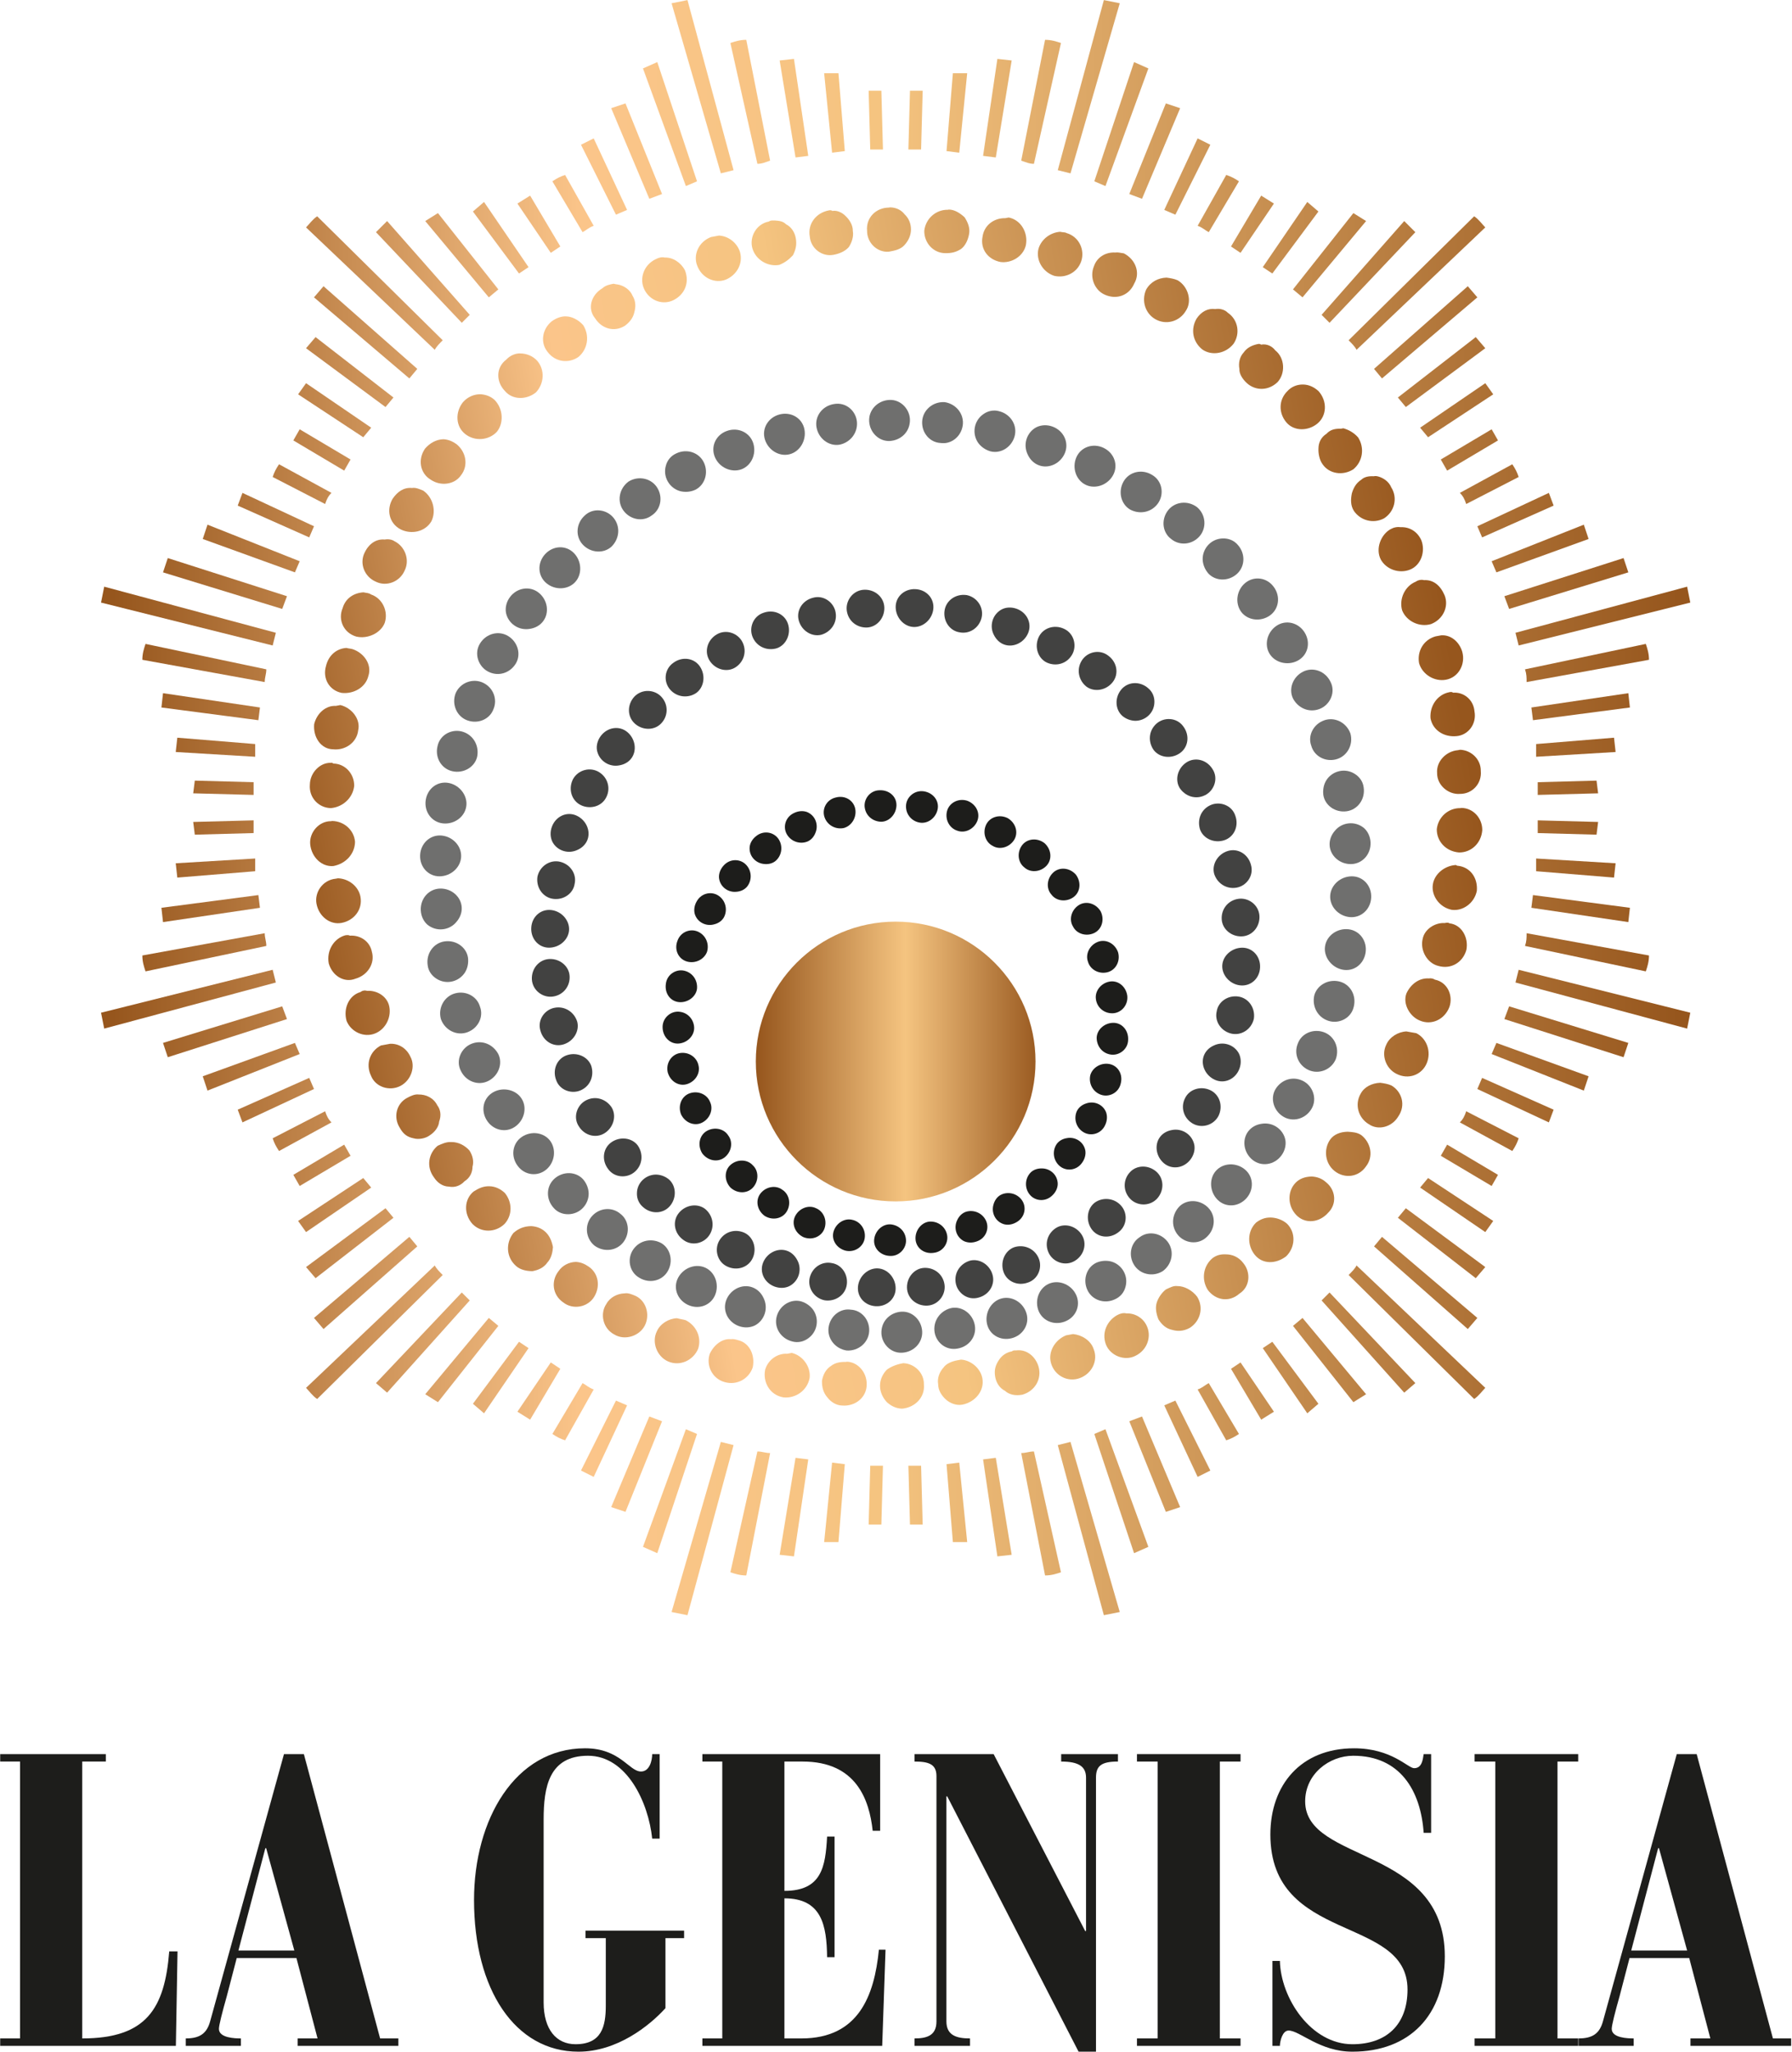 <?xml version="1.0" encoding="UTF-8" standalone="no"?>
<!DOCTYPE svg PUBLIC "-//W3C//DTD SVG 1.1//EN" "http://www.w3.org/Graphics/SVG/1.1/DTD/svg11.dtd">
<svg width="100%" height="100%" viewBox="0 0 966 1106" version="1.1" xmlns="http://www.w3.org/2000/svg" xmlns:xlink="http://www.w3.org/1999/xlink" xml:space="preserve" xmlns:serif="http://www.serif.com/" style="fill-rule:evenodd;clip-rule:evenodd;stroke-linejoin:round;stroke-miterlimit:2;">
    <g transform="matrix(1,0,0,1,-1288.63,-583.685)">
        <g transform="matrix(4.167,0,0,4.167,0,0)">
            <g id="GRAFICA">
                <g>
                    <g transform="matrix(1,0,0,1,309.27,367.899)">
                        <path d="M0,35.808L2.573,35.808L2.573,-0.001L0,-0.001L0,-0.964L13.669,-0.964L13.669,-0.001L10.613,-0.001L10.613,35.808C18.922,35.808 21.28,31.948 21.87,24.55L22.942,24.55L22.728,36.772L0,36.772L0,35.808Z" style="fill:rgb(29,29,27);fill-rule:nonzero;"/>
                    </g>
                    <g transform="matrix(1,0,0,1,343.679,392.502)">
                        <path d="M0,-13.4L-0.107,-13.4L-3.591,-0.161L3.645,-0.161L0,-13.4ZM-10.399,11.205C-8.576,11.205 -7.665,10.56 -7.236,8.951L2.305,-25.568L4.878,-25.568L14.741,11.205L17.099,11.205L17.099,12.168L4.074,12.168L4.074,11.205L6.647,11.205L3.913,0.805L-3.806,0.805L-5.092,5.736C-5.682,7.826 -6.111,9.488 -6.111,9.971C-6.111,11.151 -4.02,11.205 -3.269,11.205L-3.269,12.168L-10.399,12.168L-10.399,11.205Z" style="fill:rgb(29,29,27);fill-rule:nonzero;"/>
                    </g>
                    <g transform="matrix(1,0,0,1,387.614,380.87)">
                        <path d="M0,9.865L-2.626,9.865L-2.626,8.899L10.131,8.899L10.131,9.865L7.719,9.865L7.719,18.923C5.628,21.228 1.447,24.551 -3.537,24.551C-11.738,24.551 -17.045,16.51 -17.045,4.934C-17.045,-5.466 -11.738,-14.686 -2.68,-14.686C1.876,-14.686 3.002,-11.684 4.557,-11.684C5.682,-11.684 6.003,-13.131 6.003,-13.935L6.968,-13.935L6.968,-3.001L6.003,-3.001C5.521,-7.663 2.734,-13.722 -2.304,-13.722C-7.344,-13.722 -8.04,-9.701 -8.04,-5.466L-8.04,18.173C-8.04,21.709 -6.379,23.587 -3.913,23.587C-0.536,23.587 0,21.282 0,18.602L0,9.865Z" style="fill:rgb(29,29,27);fill-rule:nonzero;"/>
                    </g>
                    <g transform="matrix(1,0,0,1,400.11,367.899)">
                        <path d="M0,35.808L2.573,35.808L2.573,-0.001L0,-0.001L0,-0.964L22.996,-0.964L22.996,8.952L22.031,8.952C21.601,4.985 19.94,-0.001 12.972,-0.001L10.613,-0.001L10.613,16.725C15.437,16.725 15.92,13.616 16.134,9.703L17.099,9.703L17.099,25.301L16.134,25.301C16.081,21.174 15.437,17.689 10.613,17.689L10.613,35.808L12.811,35.808C20.208,35.808 22.245,30.286 22.834,24.337L23.693,24.337L23.263,36.772L0,36.772L0,35.808Z" style="fill:rgb(29,29,27);fill-rule:nonzero;"/>
                    </g>
                    <g transform="matrix(1,0,0,1,427.55,368.649)">
                        <path d="M0,35.058C1.608,35.058 2.841,34.683 2.841,32.858L2.841,1.128C2.841,-0.427 1.823,-0.751 0,-0.751L0,-1.714L10.238,-1.714L22.084,21.174L22.191,21.174L22.191,1.341C22.191,-0.052 21.334,-0.751 18.975,-0.751L18.975,-1.714L26.319,-1.714L26.319,-0.751C24.121,-0.751 23.478,-0.16 23.478,1.341L23.478,36.772L21.226,36.772L4.235,3.754L4.128,3.754L4.128,32.858C4.128,34.683 5.468,35.058 7.183,35.058L7.183,36.022L0,36.022L0,35.058Z" style="fill:rgb(29,29,27);fill-rule:nonzero;"/>
                    </g>
                    <g transform="matrix(1,0,0,1,456.329,367.899)">
                        <path d="M0,35.808L2.68,35.808L2.68,-0.001L0,-0.001L0,-0.964L13.4,-0.964L13.4,-0.001L10.721,-0.001L10.721,35.808L13.4,35.808L13.4,36.772L0,36.772L0,35.808Z" style="fill:rgb(29,29,27);fill-rule:nonzero;"/>
                    </g>
                    <g transform="matrix(1,0,0,1,473.855,377.923)">
                        <path d="M0,15.76L0.965,15.76C1.072,20.583 4.985,26.535 10.345,26.535C14.74,26.535 17.474,24.014 17.474,19.458C17.474,9.809 -0.268,13.563 -0.268,-0.588C-0.268,-6.969 3.645,-11.738 10.56,-11.738C15.437,-11.738 17.528,-9.166 18.332,-9.166C19.35,-9.166 19.457,-10.292 19.564,-10.988L20.529,-10.988L20.529,-0.804L19.564,-0.804C19.189,-6.27 16.509,-10.775 10.452,-10.775C7.344,-10.775 4.234,-8.416 4.234,-4.877C4.234,3.163 22.299,0.858 22.299,15.169C22.299,22.78 17.742,27.498 10.345,27.498C6.111,27.498 3.537,24.764 2.09,24.764C1.286,24.764 0.965,26.16 0.965,26.748L0,26.748L0,15.76Z" style="fill:rgb(29,29,27);fill-rule:nonzero;"/>
                    </g>
                    <g transform="matrix(1,0,0,1,500.008,367.899)">
                        <path d="M0,35.808L2.68,35.808L2.68,-0.001L0,-0.001L0,-0.964L13.4,-0.964L13.4,-0.001L10.721,-0.001L10.721,35.808L13.4,35.808L13.4,36.772L0,36.772L0,35.808Z" style="fill:rgb(29,29,27);fill-rule:nonzero;"/>
                    </g>
                    <g transform="matrix(1,0,0,1,523.858,392.502)">
                        <path d="M0,-13.4L-0.107,-13.4L-3.591,-0.161L3.645,-0.161L0,-13.4ZM-10.399,11.205C-8.576,11.205 -7.665,10.56 -7.236,8.951L2.305,-25.568L4.878,-25.568L14.741,11.205L17.099,11.205L17.099,12.168L4.074,12.168L4.074,11.205L6.647,11.205L3.913,0.805L-3.806,0.805L-5.092,5.736C-5.682,7.826 -6.111,9.488 -6.111,9.971C-6.111,11.151 -4.02,11.205 -3.269,11.205L-3.269,12.168L-10.399,12.168L-10.399,11.205Z" style="fill:rgb(29,29,27);fill-rule:nonzero;"/>
                    </g>
                    <g transform="matrix(0,37.149,37.149,0,425.114,259.308)">
                        <circle cx="0.486" cy="0" r="0.487" style="fill:url(#_Linear1);"/>
                    </g>
                    <g transform="matrix(-0.996,0.09,0.09,0.996,470.258,260.965)">
                        <path d="M0.416,-4.697C1.793,-4.607 2.734,-3.52 2.772,-2.264C2.823,-1.006 1.766,0.086 0.416,0.177C-0.935,0.267 -2.076,-0.823 -2.129,-2.259C-2.167,-3.695 -0.907,-4.785 0.416,-4.697" style="fill:rgb(66,66,65);"/>
                    </g>
                    <g transform="matrix(-0.973,0.23,0.23,0.973,469.908,254.491)">
                        <path d="M0.781,-4.662C2.131,-4.568 3.204,-3.471 3.174,-2.215C3.093,-0.957 2.142,0.127 0.781,0.213C-0.56,0.298 -1.806,-0.792 -1.727,-2.231C-1.694,-3.669 -0.569,-4.757 0.781,-4.662" style="fill:rgb(66,66,65);"/>
                    </g>
                    <g transform="matrix(-0.927,0.376,0.376,0.927,468.611,248.041)">
                        <path d="M1.181,-4.595C2.566,-4.509 3.469,-3.423 3.56,-2.166C3.598,-0.909 2.531,0.186 1.181,0.279C-0.169,0.373 -1.3,-0.715 -1.339,-2.153C-1.431,-3.591 -0.135,-4.68 1.181,-4.595" style="fill:rgb(66,66,65);"/>
                    </g>
                    <g transform="matrix(-0.865,0.502,0.502,0.865,466.244,241.822)">
                        <path d="M1.497,-4.482C2.847,-4.389 3.915,-3.294 3.878,-2.036C3.787,-0.777 2.881,0.306 1.497,0.392C0.18,0.477 -1.113,-0.614 -1.023,-2.051C-0.984,-3.487 0.147,-4.575 1.497,-4.482" style="fill:rgb(66,66,65);"/>
                    </g>
                    <g transform="matrix(-0.78,0.625,0.625,0.78,462.909,235.929)">
                        <path d="M1.777,-4.305C3.15,-4.222 4.084,-3.137 4.166,-1.877C4.2,-0.618 3.127,0.477 1.777,0.57C0.428,0.662 -0.699,-0.426 -0.734,-1.862C-0.816,-3.298 0.45,-4.388 1.777,-4.305" style="fill:rgb(66,66,65);"/>
                    </g>
                    <g transform="matrix(1,0,0,1,454.297,232.182)">
                        <path d="M0,-2.928C-0.863,-1.886 -0.803,-0.358 0.139,0.48C0.628,0.888 1.223,1.101 1.817,1.115C2.42,1.115 3.047,0.891 3.538,0.425C4.029,-0.04 4.285,-0.665 4.289,-1.313C4.306,-1.971 4.045,-2.626 3.501,-3.086C2.432,-4.043 0.863,-3.97 0,-2.928" style="fill:rgb(66,66,65);"/>
                    </g>
                    <g transform="matrix(-0.574,0.819,0.819,0.574,453.477,225.852)">
                        <path d="M2.197,-3.71C3.56,-3.629 4.515,-2.544 4.591,-1.282C4.621,-0.022 3.546,1.074 2.197,1.165C0.847,1.257 -0.278,0.169 -0.308,-1.265C-0.384,-2.701 0.859,-3.792 2.197,-3.71" style="fill:rgb(66,66,65);"/>
                    </g>
                    <g transform="matrix(-0.458,0.889,0.889,0.458,447.733,222.007)">
                        <path d="M2.373,-3.442C3.723,-3.353 4.787,-2.26 4.743,-0.999C4.682,0.262 3.756,1.348 2.373,1.432C1.056,1.517 -0.219,0.426 -0.158,-1.008C-0.113,-2.441 1.024,-3.531 2.373,-3.442" style="fill:rgb(66,66,65);"/>
                    </g>
                    <g transform="matrix(1,0,0,1,437.636,222.06)">
                        <path d="M0,-1.688C-0.185,-1.037 -0.092,-0.382 0.191,0.145C0.469,0.693 0.92,1.165 1.52,1.376C2.706,1.803 4.093,1.134 4.615,-0.114C5.138,-1.362 4.469,-2.771 3.119,-3.256C2.448,-3.491 1.761,-3.463 1.195,-3.171C0.621,-2.86 0.185,-2.339 0,-1.688" style="fill:rgb(66,66,65);"/>
                    </g>
                    <g transform="matrix(-0.191,0.982,0.982,0.191,434.755,217.107)">
                        <path d="M2.573,-2.884C3.924,-2.798 4.976,-1.706 4.918,-0.446C4.933,0.814 3.937,1.903 2.573,1.989C1.236,2.076 0.033,0.984 0.018,-0.447C0.077,-1.879 1.223,-2.971 2.573,-2.884" style="fill:rgb(66,66,65);"/>
                    </g>
                    <g transform="matrix(-0.056,0.998,0.998,0.056,427.878,216.213)">
                        <path d="M2.532,-2.627C3.882,-2.539 4.975,-1.444 4.968,-0.181C4.959,1.082 3.847,2.171 2.532,2.251C1.145,2.334 0.058,1.238 0.067,-0.194C0.076,-1.626 1.182,-2.715 2.532,-2.627" style="fill:rgb(66,66,65);"/>
                    </g>
                    <g transform="matrix(0.085,0.996,0.996,-0.085,420.639,216.47)">
                        <path d="M2.447,-2.06C3.828,-1.974 4.759,-0.887 4.81,0.375C4.857,1.636 3.797,2.729 2.447,2.814C1.096,2.899 -0.042,1.808 -0.091,0.377C-0.14,-1.054 1.127,-2.144 2.447,-2.06" style="fill:rgb(66,66,65);"/>
                    </g>
                    <g transform="matrix(0.22,0.976,0.976,-0.22,413.758,217.631)">
                        <path d="M2.417,-1.74C3.767,-1.651 4.839,-0.556 4.804,0.705C4.719,1.966 3.791,3.052 2.417,3.135C1.09,3.217 -0.18,2.127 -0.097,0.693C-0.061,-0.741 1.067,-1.83 2.417,-1.74" style="fill:rgb(66,66,65);"/>
                    </g>
                    <g transform="matrix(0.36,0.933,0.933,-0.36,407.133,219.866)">
                        <path d="M2.32,-1.421C3.681,-1.338 4.639,-0.254 4.716,1.008C4.745,2.268 3.67,3.363 2.32,3.454C0.971,3.545 -0.154,2.456 -0.185,1.022C-0.261,-0.413 0.98,-1.504 2.32,-1.421" style="fill:rgb(66,66,65);"/>
                    </g>
                    <g transform="matrix(0.483,0.876,0.876,-0.483,400.984,223.045)">
                        <path d="M2.202,-1.139C3.552,-1.05 4.614,0.044 4.569,1.304C4.516,2.565 3.583,3.651 2.202,3.735C0.881,3.819 -0.383,2.728 -0.332,1.294C-0.285,-0.139 0.852,-1.228 2.202,-1.139" style="fill:rgb(66,66,65);"/>
                    </g>
                    <g transform="matrix(0.606,0.795,0.795,-0.606,395.41,227.147)">
                        <path d="M1.991,-0.862C3.332,-0.781 4.334,0.303 4.398,1.564C4.422,2.825 3.341,3.921 1.991,4.014C0.641,4.106 -0.477,3.019 -0.502,1.585C-0.566,0.149 0.63,-0.944 1.991,-0.862" style="fill:rgb(66,66,65);"/>
                    </g>
                    <g transform="matrix(0.708,0.706,0.706,-0.708,390.588,231.985)">
                        <path d="M1.772,-0.629C3.123,-0.54 4.181,0.553 4.132,1.812C4.107,3.071 3.146,4.16 1.772,4.245C0.445,4.33 -0.793,3.239 -0.769,1.805C-0.718,0.371 0.421,-0.719 1.772,-0.629" style="fill:rgb(66,66,65);"/>
                    </g>
                    <g transform="matrix(1,0,0,1,387.527,234.372)">
                        <path d="M0,4.322C0.565,4.694 1.218,4.803 1.805,4.693C2.416,4.596 2.998,4.306 3.38,3.799C4.143,2.797 3.922,1.271 2.891,0.395C1.86,-0.481 0.316,-0.268 -0.553,0.875C-0.98,1.444 -1.157,2.111 -1.054,2.735C-0.93,3.377 -0.565,3.95 0,4.322" style="fill:rgb(66,66,65);"/>
                    </g>
                    <g transform="matrix(0.879,0.476,0.476,-0.879,383.509,243.458)">
                        <path d="M1.182,-0.234C2.533,-0.143 3.588,0.95 3.534,2.207C3.527,3.464 2.551,4.553 1.182,4.641C-0.15,4.727 -1.373,3.637 -1.366,2.202C-1.311,0.766 -0.169,-0.324 1.182,-0.234" style="fill:rgb(66,66,65);"/>
                    </g>
                    <g transform="matrix(1,0,0,1,382.153,245.193)">
                        <path d="M0,4.941C0.653,5.137 1.293,5.048 1.841,4.78C2.413,4.517 2.874,4.068 3.096,3.474C3.535,2.296 2.883,0.896 1.645,0.35C0.407,-0.196 -1.008,0.451 -1.51,1.799C-1.758,2.467 -1.723,3.161 -1.46,3.726C-1.174,4.299 -0.644,4.748 0,4.941" style="fill:rgb(66,66,65);"/>
                    </g>
                    <g transform="matrix(0.98,0.2,0.2,-0.98,380.318,256.192)">
                        <path d="M0.505,-0.032C1.855,0.059 2.902,1.15 2.838,2.406C2.879,3.66 1.861,4.751 0.505,4.841C-0.839,4.932 -2.02,3.841 -2.062,2.405C-1.997,0.969 -0.846,-0.122 0.505,-0.032" style="fill:rgb(66,66,65);"/>
                    </g>
                    <g transform="matrix(0.998,0.059,0.059,-0.998,380.145,262.629)">
                        <path d="M0.148,-0.002C1.498,0.091 2.59,1.187 2.58,2.445C2.562,3.704 1.464,4.793 0.148,4.875C-1.237,4.961 -2.338,3.865 -2.32,2.429C-2.31,0.992 -1.201,-0.096 0.148,-0.002" style="fill:rgb(66,66,65);"/>
                    </g>
                    <g transform="matrix(0.996,-0.09,-0.09,-0.996,381.015,268.918)">
                        <path d="M-0.211,-0.019C1.166,0.071 2.107,1.158 2.145,2.414C2.196,3.672 1.139,4.764 -0.211,4.855C-1.562,4.945 -2.703,3.855 -2.756,2.419C-2.793,0.983 -1.534,-0.107 -0.211,-0.019" style="fill:rgb(66,66,65);"/>
                    </g>
                    <g transform="matrix(0.973,-0.23,-0.23,-0.973,382.662,274.932)">
                        <path d="M-0.544,-0.091C0.806,0.003 1.879,1.1 1.849,2.356C1.768,3.614 0.817,4.698 -0.544,4.784C-1.885,4.869 -3.131,3.779 -3.052,2.34C-3.019,0.903 -1.894,-0.186 -0.544,-0.091" style="fill:rgb(66,66,65);"/>
                    </g>
                    <g transform="matrix(0.927,-0.376,-0.376,-0.927,385.182,280.504)">
                        <path d="M-0.896,-0.23C0.489,-0.144 1.392,0.942 1.483,2.199C1.521,3.456 0.454,4.551 -0.896,4.644C-2.246,4.738 -3.377,3.65 -3.416,2.212C-3.508,0.774 -2.212,-0.315 -0.896,-0.23" style="fill:rgb(66,66,65);"/>
                    </g>
                    <g transform="matrix(0.865,-0.502,-0.502,-0.865,388.368,285.633)">
                        <path d="M-1.205,-0.403C0.144,-0.31 1.213,0.786 1.176,2.044C1.086,3.303 0.179,4.386 -1.205,4.472C-2.521,4.557 -3.815,3.466 -3.724,2.029C-3.686,0.593 -2.555,-0.496 -1.205,-0.403" style="fill:rgb(66,66,65);"/>
                    </g>
                    <g transform="matrix(0.78,-0.625,-0.625,-0.78,392.189,290.165)">
                        <path d="M-1.513,-0.624C-0.14,-0.541 0.794,0.544 0.876,1.804C0.91,3.063 -0.163,4.158 -1.513,4.251C-2.862,4.343 -3.989,3.255 -4.024,1.819C-4.106,0.383 -2.84,-0.707 -1.513,-0.624" style="fill:rgb(66,66,65);"/>
                    </g>
                    <g transform="matrix(1,0,0,1,395.931,293.099)">
                        <path d="M0,2.928C0.863,1.886 0.803,0.358 -0.139,-0.48C-0.628,-0.888 -1.223,-1.101 -1.817,-1.115C-2.42,-1.115 -3.047,-0.891 -3.538,-0.425C-4.029,0.04 -4.285,0.665 -4.289,1.313C-4.306,1.971 -4.045,2.626 -3.501,3.086C-2.432,4.043 -0.863,3.97 0,2.928" style="fill:rgb(66,66,65);"/>
                    </g>
                    <g transform="matrix(0.574,-0.819,-0.819,-0.574,401.221,297.52)">
                        <path d="M-1.931,-1.143C-0.568,-1.062 0.387,0.023 0.463,1.285C0.493,2.545 -0.582,3.641 -1.931,3.732C-3.281,3.824 -4.406,2.736 -4.436,1.302C-4.512,-0.134 -3.269,-1.225 -1.931,-1.143" style="fill:rgb(66,66,65);"/>
                    </g>
                    <g transform="matrix(0.458,-0.889,-0.889,-0.458,406.315,300.208)">
                        <path d="M-2.1,-1.448C-0.75,-1.359 0.314,-0.266 0.27,0.995C0.209,2.256 -0.717,3.342 -2.1,3.426C-3.417,3.511 -4.692,2.42 -4.631,0.986C-4.586,-0.447 -3.449,-1.537 -2.1,-1.448" style="fill:rgb(66,66,65);"/>
                    </g>
                    <g transform="matrix(1,0,0,1,412.592,303.222)">
                        <path d="M0,1.687C0.185,1.036 0.092,0.381 -0.191,-0.146C-0.469,-0.693 -0.92,-1.166 -1.52,-1.377C-2.706,-1.804 -4.093,-1.135 -4.615,0.113C-5.138,1.361 -4.469,2.77 -3.119,3.255C-2.448,3.491 -1.761,3.462 -1.195,3.17C-0.621,2.859 -0.185,2.338 0,1.687" style="fill:rgb(66,66,65);"/>
                    </g>
                    <g transform="matrix(0.191,-0.982,-0.982,-0.191,417.167,303.458)">
                        <path d="M-2.378,-2.121C-1.027,-2.035 0.025,-0.943 -0.033,0.317C-0.018,1.577 -1.014,2.666 -2.378,2.752C-3.715,2.839 -4.917,1.747 -4.933,0.316C-4.874,-1.116 -3.728,-2.208 -2.378,-2.121" style="fill:rgb(66,66,65);"/>
                    </g>
                    <g transform="matrix(0.056,-0.998,-0.998,-0.056,422.861,304.071)">
                        <path d="M-2.485,-2.395C-1.135,-2.307 -0.042,-1.212 -0.049,0.051C-0.058,1.314 -1.171,2.404 -2.485,2.483C-3.872,2.566 -4.959,1.47 -4.95,0.038C-4.941,-1.394 -3.835,-2.483 -2.485,-2.395" style="fill:rgb(66,66,65);"/>
                    </g>
                    <g transform="matrix(-0.085,-0.996,-0.996,0.085,428.587,304.189)">
                        <path d="M-2.243,-2.664C-0.862,-2.58 0.069,-1.492 0.12,-0.23C0.168,1.032 -0.892,2.124 -2.243,2.209C-3.593,2.295 -4.731,1.204 -4.78,-0.227C-4.829,-1.658 -3.563,-2.749 -2.243,-2.664" style="fill:rgb(66,66,65);"/>
                    </g>
                    <g transform="matrix(-0.22,-0.976,-0.976,0.22,434.209,303.45)">
                        <path d="M-2.176,-3.022C-0.826,-2.933 0.246,-1.838 0.211,-0.577C0.126,0.684 -0.802,1.77 -2.176,1.853C-3.503,1.935 -4.773,0.845 -4.69,-0.589C-4.654,-2.023 -3.526,-3.112 -2.176,-3.022" style="fill:rgb(66,66,65);"/>
                    </g>
                    <g transform="matrix(-0.36,-0.933,-0.933,0.36,439.688,302.021)">
                        <path d="M-2.071,-3.38C-0.71,-3.297 0.248,-2.213 0.325,-0.951C0.354,0.309 -0.721,1.404 -2.071,1.495C-3.42,1.586 -4.545,0.497 -4.576,-0.937C-4.652,-2.372 -3.411,-3.463 -2.071,-3.38" style="fill:rgb(66,66,65);"/>
                    </g>
                    <g transform="matrix(-0.483,-0.876,-0.876,0.483,444.981,299.869)">
                        <path d="M-1.929,-3.729C-0.579,-3.64 0.483,-2.546 0.438,-1.286C0.385,-0.025 -0.548,1.061 -1.929,1.145C-3.25,1.229 -4.514,0.138 -4.463,-1.296C-4.416,-2.729 -3.279,-3.818 -1.929,-3.729" style="fill:rgb(66,66,65);"/>
                    </g>
                    <g transform="matrix(-0.606,-0.795,-0.795,0.606,450.043,297.079)">
                        <path d="M-1.742,-4.021C-0.401,-3.94 0.601,-2.856 0.665,-1.595C0.688,-0.334 -0.392,0.763 -1.742,0.855C-3.092,0.947 -4.21,-0.14 -4.235,-1.574C-4.299,-3.01 -3.103,-4.103 -1.742,-4.021" style="fill:rgb(66,66,65);"/>
                    </g>
                    <g transform="matrix(-0.708,-0.706,-0.706,0.708,454.723,293.562)">
                        <path d="M-1.523,-4.289C-0.172,-4.2 0.886,-3.107 0.837,-1.848C0.812,-0.589 -0.149,0.5 -1.523,0.585C-2.85,0.67 -4.088,-0.421 -4.064,-1.855C-4.013,-3.289 -2.874,-4.379 -1.523,-4.289" style="fill:rgb(66,66,65);"/>
                    </g>
                    <g transform="matrix(1,0,0,1,462.701,290.908)">
                        <path d="M0,-4.322C-0.565,-4.694 -1.218,-4.803 -1.805,-4.693C-2.416,-4.596 -2.998,-4.306 -3.38,-3.799C-4.143,-2.797 -3.922,-1.271 -2.891,-0.395C-1.86,0.481 -0.316,0.268 0.553,-0.875C0.98,-1.443 1.157,-2.111 1.054,-2.735C0.93,-3.376 0.565,-3.95 0,-4.322" style="fill:rgb(66,66,65);"/>
                    </g>
                    <g transform="matrix(-0.879,-0.476,-0.476,0.879,462.757,284.72)">
                        <path d="M-0.923,-4.668C0.428,-4.577 1.483,-3.484 1.429,-2.227C1.422,-0.97 0.446,0.119 -0.923,0.206C-2.255,0.293 -3.478,-0.798 -3.471,-2.232C-3.416,-3.668 -2.273,-4.759 -0.923,-4.668" style="fill:rgb(66,66,65);"/>
                    </g>
                    <g transform="matrix(1,0,0,1,468.075,280.087)">
                        <path d="M0,-4.941C-0.653,-5.137 -1.293,-5.048 -1.841,-4.78C-2.413,-4.517 -2.874,-4.068 -3.096,-3.474C-3.535,-2.296 -2.883,-0.896 -1.645,-0.35C-0.407,0.196 1.008,-0.451 1.51,-1.799C1.758,-2.467 1.723,-3.161 1.46,-3.726C1.174,-4.299 0.644,-4.748 0,-4.941" style="fill:rgb(66,66,65);"/>
                    </g>
                    <g transform="matrix(-0.98,-0.2,-0.2,0.98,468.118,273.774)">
                        <path d="M-0.311,-4.982C1.039,-4.891 2.086,-3.8 2.022,-2.544C2.063,-1.289 1.045,-0.198 -0.311,-0.109C-1.655,-0.018 -2.836,-1.109 -2.878,-2.545C-2.814,-3.981 -1.662,-5.072 -0.311,-4.982" style="fill:rgb(66,66,65);"/>
                    </g>
                    <g transform="matrix(-0.998,-0.059,-0.059,0.998,469.554,267.652)">
                        <path d="M-0.085,-5.025C1.265,-4.932 2.357,-3.836 2.347,-2.578C2.329,-1.319 1.231,-0.23 -0.085,-0.148C-1.47,-0.062 -2.571,-1.158 -2.553,-2.594C-2.543,-4.031 -1.434,-5.119 -0.085,-5.025" style="fill:rgb(66,66,65);"/>
                    </g>
                    <g transform="matrix(-0.994,0.111,0.111,0.994,453.563,270.886)">
                        <path d="M0.395,-3.921C1.517,-3.818 2.397,-2.891 2.352,-1.852C2.337,-0.813 1.537,0.103 0.395,0.194C-0.71,0.285 -1.743,-0.639 -1.729,-1.873C-1.681,-3.107 -0.727,-4.024 0.395,-3.921" style="fill:rgb(29,29,27);"/>
                    </g>
                    <g transform="matrix(-0.954,0.3,0.3,0.954,453.154,265.347)">
                        <path d="M0.804,-3.864C1.926,-3.763 2.802,-2.839 2.75,-1.801C2.779,-0.763 1.933,0.156 0.804,0.251C-0.312,0.347 -1.302,-0.575 -1.331,-1.811C-1.278,-3.045 -0.318,-3.964 0.804,-3.864" style="fill:rgb(29,29,27);"/>
                    </g>
                    <g transform="matrix(-0.878,0.478,0.478,0.878,451.606,259.876)">
                        <path d="M1.189,-3.746C2.311,-3.648 3.185,-2.727 3.131,-1.687C3.181,-0.649 2.313,0.272 1.189,0.369C0.068,0.467 -0.9,-0.455 -0.951,-1.69C-0.895,-2.923 0.066,-3.845 1.189,-3.746" style="fill:rgb(29,29,27);"/>
                    </g>
                    <g transform="matrix(-0.772,0.636,0.636,0.772,448.915,254.742)">
                        <path d="M1.528,-3.575C2.652,-3.479 3.521,-2.558 3.472,-1.518C3.525,-0.479 2.65,0.443 1.528,0.54C0.405,0.638 -0.556,-0.283 -0.61,-1.517C-0.56,-2.75 0.406,-3.672 1.528,-3.575" style="fill:rgb(29,29,27);"/>
                    </g>
                    <g transform="matrix(-0.638,0.77,0.77,0.638,445.075,250.163)">
                        <path d="M1.782,-3.266C2.908,-3.17 3.77,-2.25 3.728,-1.21C3.78,-0.171 2.904,0.752 1.782,0.85C0.659,0.948 -0.301,0.027 -0.354,-1.206C-0.311,-2.44 0.662,-3.362 1.782,-3.266" style="fill:rgb(29,29,27);"/>
                    </g>
                    <g transform="matrix(-0.48,0.877,0.877,0.48,440.377,246.445)">
                        <path d="M2.011,-2.983C3.139,-2.888 3.991,-1.968 3.958,-0.93C4.01,0.11 3.134,1.033 2.011,1.133C0.888,1.232 -0.071,0.312 -0.124,-0.921C-0.091,-2.156 0.893,-3.079 2.011,-2.983" style="fill:rgb(29,29,27);"/>
                    </g>
                    <g transform="matrix(-0.303,0.953,0.953,0.303,434.928,243.777)">
                        <path d="M2.163,-2.655C3.297,-2.561 4.125,-1.643 4.114,-0.605C4.162,0.433 3.285,1.358 2.163,1.46C1.04,1.562 0.083,0.644 0.033,-0.591C0.044,-1.826 1.051,-2.749 2.163,-2.655" style="fill:rgb(29,29,27);"/>
                    </g>
                    <g transform="matrix(-0.113,0.994,0.994,0.113,428.982,242.325)">
                        <path d="M2.234,-2.292C3.381,-2.202 4.164,-1.287 4.196,-0.247C4.239,0.792 3.356,1.719 2.234,1.823C1.112,1.928 0.159,1.012 0.115,-0.223C0.082,-1.458 1.134,-2.382 2.234,-2.292" style="fill:rgb(29,29,27);"/>
                    </g>
                    <g transform="matrix(0.076,0.997,0.997,-0.076,422.695,242.337)">
                        <path d="M2.07,-1.744C3.219,-1.654 3.975,-0.744 4.048,0.298C4.08,1.339 3.172,2.269 2.07,2.372C0.927,2.478 0.001,1.56 -0.033,0.328C-0.107,-0.907 0.971,-1.833 2.07,-1.744" style="fill:rgb(29,29,27);"/>
                    </g>
                    <g transform="matrix(0.259,0.966,0.966,-0.259,416.691,243.478)">
                        <path d="M2.028,-1.344C3.153,-1.249 3.952,-0.334 4.003,0.708C3.995,1.748 3.125,2.671 2.028,2.77C0.879,2.872 -0.086,1.954 -0.079,0.718C-0.128,-0.52 0.907,-1.439 2.028,-1.344" style="fill:rgb(29,29,27);"/>
                    </g>
                    <g transform="matrix(1,0,0,1,411.055,246.209)">
                        <path d="M0,1.796C0.573,2.756 1.757,3.095 2.711,2.674C3.186,2.447 3.517,2.027 3.695,1.538C3.883,1.077 3.908,0.525 3.701,0.001C3.495,-0.523 3.086,-0.917 2.574,-1.122C2.076,-1.299 1.483,-1.263 0.932,-0.999C-0.198,-0.492 -0.582,0.82 0,1.796" style="fill:rgb(29,29,27);"/>
                    </g>
                    <g transform="matrix(1,0,0,1,406.702,248.185)">
                        <path d="M0,2.923C0.37,3.348 0.872,3.581 1.369,3.627C1.878,3.687 2.41,3.592 2.829,3.273C3.643,2.622 3.884,1.41 3.297,0.462C2.696,-0.505 1.357,-0.764 0.387,0.003C-0.1,0.372 -0.41,0.875 -0.475,1.407C-0.531,1.955 -0.37,2.498 0,2.923" style="fill:rgb(29,29,27);"/>
                    </g>
                    <g transform="matrix(1,0,0,1,403.011,251.58)">
                        <path d="M0,3.395C0.443,3.743 0.98,3.877 1.476,3.829C1.994,3.796 2.492,3.598 2.845,3.207C3.52,2.412 3.535,1.182 2.776,0.359C2.007,-0.475 0.638,-0.482 -0.169,0.455C-0.579,0.908 -0.783,1.465 -0.753,1.995C-0.704,2.544 -0.443,3.047 0,3.395" style="fill:rgb(29,29,27);"/>
                    </g>
                    <g transform="matrix(1,0,0,1,400.116,255.581)">
                        <path d="M0,3.889C0.502,4.147 1.051,4.176 1.531,4.036C2.04,3.91 2.486,3.618 2.76,3.168C3.269,2.259 3.059,1.053 2.155,0.385C1.246,-0.287 -0.107,-0.041 -0.72,1.034C-1.037,1.556 -1.126,2.145 -1.004,2.657C-0.854,3.185 -0.5,3.632 0,3.889" style="fill:rgb(29,29,27);"/>
                    </g>
                    <g transform="matrix(0.935,0.354,0.354,-0.935,397.45,264.088)">
                        <path d="M0.753,-0.083C1.85,0.016 2.718,0.939 2.727,1.98C2.676,3.021 1.881,3.936 0.753,4.031C-0.365,4.126 -1.405,3.206 -1.355,1.969C-1.361,0.732 -0.395,-0.186 0.753,-0.083" style="fill:rgb(29,29,27);"/>
                    </g>
                    <g transform="matrix(0.985,0.172,0.172,-0.985,396.747,269.607)">
                        <path d="M0.369,-0.012C1.46,0.089 2.372,1.018 2.345,2.058C2.278,3.099 1.514,4.011 0.369,4.102C-0.733,4.194 -1.803,3.271 -1.737,2.035C-1.708,0.8 -0.785,-0.118 0.369,-0.012" style="fill:rgb(29,29,27);"/>
                    </g>
                    <g transform="matrix(1,-0.015,-0.015,-1,397.139,275.03)">
                        <path d="M-0.031,-0.001C1.092,0.103 1.976,1.03 1.937,2.071C1.887,3.112 1.12,4.025 -0.031,4.114C-1.126,4.203 -2.194,3.278 -2.144,2.044C-2.103,0.811 -1.153,-0.106 -0.031,-0.001" style="fill:rgb(29,29,27);"/>
                    </g>
                    <g transform="matrix(0.978,-0.207,-0.207,-0.978,398.51,280.137)">
                        <path d="M-0.407,-0.063C0.715,0.04 1.592,0.963 1.544,2.003C1.554,3.041 0.728,3.958 -0.407,4.053C-1.519,4.146 -2.527,3.223 -2.537,1.988C-2.487,0.753 -1.529,-0.165 -0.407,-0.063" style="fill:rgb(29,29,27);"/>
                    </g>
                    <g transform="matrix(0.92,-0.391,-0.391,-0.92,400.751,284.753)">
                        <path d="M-0.777,-0.204C0.346,-0.104 1.22,0.818 1.168,1.857C1.208,2.895 0.35,3.814 -0.777,3.911C-1.896,4.009 -2.872,3.086 -2.914,1.851C-2.86,0.616 -1.899,-0.304 -0.777,-0.204" style="fill:rgb(29,29,27);"/>
                    </g>
                    <g transform="matrix(0.829,-0.56,-0.56,-0.829,403.707,288.765)">
                        <path d="M-1.122,-0.417C0.001,-0.32 0.874,0.601 0.82,1.64C0.874,2.68 0.001,3.6 -1.122,3.698C-2.245,3.795 -3.207,2.874 -3.262,1.64C-3.207,0.406 -2.245,-0.515 -1.122,-0.417" style="fill:rgb(29,29,27);"/>
                    </g>
                    <g transform="matrix(0.708,-0.706,-0.706,-0.708,407.223,292.121)">
                        <path d="M-1.418,-0.683C-0.293,-0.587 0.573,0.334 0.527,1.373C0.579,2.413 -0.295,3.335 -1.418,3.433C-2.541,3.53 -3.501,2.609 -3.555,1.376C-3.509,0.142 -2.539,-0.78 -1.418,-0.683" style="fill:rgb(29,29,27);"/>
                    </g>
                    <g transform="matrix(0.562,-0.827,-0.827,-0.562,411.152,294.771)">
                        <path d="M-1.658,-1.009C-0.53,-0.913 0.326,0.007 0.288,1.046C0.34,2.085 -0.536,3.008 -1.658,3.107C-2.781,3.205 -3.741,2.285 -3.793,1.051C-3.754,-0.183 -2.776,-1.105 -1.658,-1.009" style="fill:rgb(29,29,27);"/>
                    </g>
                    <g transform="matrix(0.393,-0.919,-0.919,-0.393,415.379,296.671)">
                        <path d="M-1.864,-1.383C-0.733,-1.288 0.108,-0.37 0.085,0.669C0.135,1.707 -0.741,2.631 -1.864,2.732C-2.986,2.833 -3.945,1.914 -3.997,0.679C-3.972,-0.555 -2.979,-1.479 -1.864,-1.383" style="fill:rgb(29,29,27);"/>
                    </g>
                    <g transform="matrix(0.209,-0.978,-0.978,-0.209,419.786,297.848)">
                        <path d="M-2.004,-1.786C-0.864,-1.694 -0.055,-0.777 -0.048,0.262C-0.002,1.301 -0.882,2.226 -2.004,2.33C-3.127,2.433 -4.082,1.516 -4.13,0.281C-4.136,-0.954 -3.111,-1.878 -2.004,-1.786" style="fill:rgb(29,29,27);"/>
                    </g>
                    <g transform="matrix(0.018,-1,-1,-0.018,424.353,298.393)">
                        <path d="M-2,-2.134C-0.844,-2.045 -0.094,-1.134 -0.027,-0.092C0.009,0.948 -0.878,1.877 -2,1.982C-3.122,2.087 -4.07,1.172 -4.108,-0.062C-4.176,-1.295 -3.092,-2.221 -2,-2.134" style="fill:rgb(29,29,27);"/>
                    </g>
                    <g transform="matrix(-0.167,-0.986,-0.986,0.167,429.048,298.297)">
                        <path d="M-1.814,-2.425C-0.68,-2.332 0.102,-1.419 0.162,-0.378C0.174,0.663 -0.722,1.588 -1.814,1.689C-2.966,1.794 -3.906,0.876 -3.92,-0.36C-3.979,-1.597 -2.925,-2.518 -1.814,-2.425" style="fill:rgb(29,29,27);"/>
                    </g>
                    <g transform="matrix(1,0,0,1,436.795,299.385)">
                        <path d="M0,-1.449C-0.481,-2.464 -1.623,-2.905 -2.614,-2.581C-3.108,-2.401 -3.48,-2.02 -3.703,-1.545C-3.932,-1.097 -4.011,-0.556 -3.855,-0.013C-3.7,0.527 -3.329,0.965 -2.841,1.21C-2.363,1.429 -1.768,1.456 -1.194,1.245C-0.02,0.853 0.484,-0.426 0,-1.449" style="fill:rgb(29,29,27);"/>
                    </g>
                    <g transform="matrix(1,0,0,1,441.423,297.416)">
                        <path d="M0,-2.154C-0.66,-3.053 -1.875,-3.283 -2.783,-2.771C-3.235,-2.5 -3.521,-2.044 -3.656,-1.548C-3.799,-1.071 -3.771,-0.518 -3.515,-0.016C-3.259,0.486 -2.815,0.839 -2.286,0.992C-1.768,1.129 -1.186,1.031 -0.662,0.717C0.413,0.102 0.673,-1.235 0,-2.154" style="fill:rgb(29,29,27);"/>
                    </g>
                    <g transform="matrix(1,0,0,1,445.463,294.974)">
                        <path d="M0,-3.214C-0.408,-3.602 -0.93,-3.787 -1.429,-3.785C-1.945,-3.799 -2.462,-3.652 -2.85,-3.295C-3.598,-2.569 -3.726,-1.343 -3.05,-0.453C-2.362,0.451 -1.002,0.585 -0.109,-0.271C0.341,-0.684 0.599,-1.216 0.617,-1.749C0.62,-2.3 0.408,-2.826 0,-3.214" style="fill:rgb(29,29,27);"/>
                    </g>
                    <g transform="matrix(1,0,0,1,448.771,291.215)">
                        <path d="M0,-3.654C-0.474,-3.958 -1.021,-4.041 -1.51,-3.945C-2.026,-3.867 -2.5,-3.62 -2.815,-3.198C-3.411,-2.342 -3.311,-1.118 -2.477,-0.369C-1.634,0.387 -0.267,0.267 0.446,-0.744C0.812,-1.233 0.958,-1.809 0.883,-2.331C0.782,-2.873 0.474,-3.35 0,-3.654" style="fill:rgb(29,29,27);"/>
                    </g>
                    <g transform="matrix(1,0,0,1,451.226,286.875)">
                        <path d="M0,-4.064C-0.526,-4.274 -1.069,-4.247 -1.541,-4.066C-2.036,-3.891 -2.451,-3.558 -2.68,-3.084C-3.098,-2.129 -2.779,-0.952 -1.813,-0.371C-0.847,0.21 0.482,-0.161 0.987,-1.291C1.253,-1.842 1.285,-2.437 1.114,-2.935C0.923,-3.442 0.521,-3.856 0,-4.064" style="fill:rgb(29,29,27);"/>
                    </g>
                    <g transform="matrix(-0.965,-0.264,-0.264,0.965,451.345,281.655)">
                        <path d="M-0.294,-4.2C0.8,-4.099 1.686,-3.174 1.68,-2.134C1.622,-1.093 0.84,-0.179 -0.294,-0.085C-1.406,0.008 -2.459,-0.912 -2.401,-2.15C-2.393,-3.386 -1.445,-4.304 -0.294,-4.2" style="fill:rgb(29,29,27);"/>
                    </g>
                    <g transform="matrix(-0.997,-0.081,-0.081,0.997,452.935,276.607)">
                        <path d="M0.024,-4.262C1.146,-4.156 2.035,-3.226 2.002,-2.186C1.922,-1.144 1.182,-0.235 0.024,-0.146C-1.064,-0.058 -2.16,-0.986 -2.079,-2.22C-2.043,-3.453 -1.098,-4.368 0.024,-4.262" style="fill:rgb(29,29,27);"/>
                    </g>
                    <g transform="matrix(1,0,0,1,483.683,251.77)">
                        <path d="M0,-5.206C-0.728,-5.121 -1.343,-4.756 -1.751,-4.251C-2.196,-3.74 -2.469,-3.085 -2.432,-2.39C-2.364,-1.011 -1.117,0.085 0.349,0.058C1.815,0.031 2.942,-1.233 2.863,-2.766C2.822,-3.527 2.497,-4.192 1.984,-4.633C1.432,-5.072 0.728,-5.291 0,-5.206" style="fill:rgb(111,111,110);"/>
                    </g>
                    <g transform="matrix(1,0,0,1,482.475,245.025)">
                        <path d="M0,-5.21C-0.713,-5.041 -1.286,-4.605 -1.64,-4.054C-1.986,-3.503 -2.116,-2.835 -2.037,-2.143C-1.831,-0.778 -0.484,0.169 0.969,-0.027C2.422,-0.222 3.413,-1.612 3.179,-3.129C3.088,-3.888 2.623,-4.497 2.025,-4.868C1.433,-5.243 0.713,-5.379 0,-5.21" style="fill:rgb(111,111,110);"/>
                    </g>
                    <g transform="matrix(-0.954,0.299,0.299,0.954,482.944,237.76)">
                        <path d="M0.98,-5.034C2.444,-4.956 3.579,-3.775 3.51,-2.397C3.558,-1.02 2.45,0.161 0.98,0.239C-0.477,0.316 -1.751,-0.864 -1.798,-2.398C-1.729,-3.932 -0.484,-5.113 0.98,-5.034" style="fill:rgb(111,111,110);"/>
                    </g>
                    <g transform="matrix(-0.912,0.41,0.41,0.912,481.052,230.931)">
                        <path d="M1.34,-4.964C2.804,-4.888 3.963,-3.709 3.925,-2.33C3.833,-0.949 2.829,0.228 1.34,0.31C-0.098,0.39 -1.476,-0.785 -1.384,-2.321C-1.345,-3.857 -0.124,-5.04 1.34,-4.964" style="fill:rgb(111,111,110);"/>
                    </g>
                    <g transform="matrix(-0.857,0.515,0.515,0.857,478.129,224.337)">
                        <path d="M1.49,-4.785C2.954,-4.712 4.138,-3.534 4.131,-2.154C4.128,-0.774 2.914,0.413 1.49,0.493C-0.013,0.577 -1.18,-0.602 -1.177,-2.137C-1.17,-3.672 0.026,-4.859 1.49,-4.785" style="fill:rgb(111,111,110);"/>
                    </g>
                    <g transform="matrix(-0.795,0.606,0.606,0.795,474.525,218.126)">
                        <path d="M1.774,-4.652C3.205,-4.572 4.372,-3.388 4.404,-2.007C4.418,-0.626 3.237,0.552 1.774,0.625C0.31,0.698 -0.891,-0.487 -0.905,-2.022C-0.935,-3.558 0.278,-4.735 1.774,-4.652" style="fill:rgb(111,111,110);"/>
                    </g>
                    <g transform="matrix(1,0,0,1,465.562,214.444)">
                        <path d="M0,-3.906C-0.503,-3.372 -0.742,-2.693 -0.734,-2.038C-0.717,-1.389 -0.465,-0.753 -0.015,-0.221C0.912,0.802 2.562,0.849 3.666,-0.115C4.771,-1.079 4.831,-2.782 3.797,-3.916C3.3,-4.496 2.584,-4.755 1.878,-4.734C1.179,-4.721 0.503,-4.44 0,-3.906" style="fill:rgb(111,111,110);"/>
                    </g>
                    <g transform="matrix(-0.633,0.774,0.774,0.633,464.943,207.068)">
                        <path d="M2.213,-4.181C3.677,-4.104 4.816,-2.924 4.754,-1.544C4.778,-0.165 3.688,1.014 2.213,1.093C0.76,1.17 -0.531,-0.01 -0.554,-1.542C-0.492,-3.077 0.749,-4.257 2.213,-4.181" style="fill:rgb(111,111,110);"/>
                    </g>
                    <g transform="matrix(-0.537,0.843,0.843,0.537,459.21,202.436)">
                        <path d="M2.414,-3.941C3.878,-3.867 5.043,-2.687 5.012,-1.308C4.932,0.073 3.884,1.253 2.414,1.334C0.956,1.414 -0.375,0.24 -0.297,-1.296C-0.266,-2.832 0.949,-4.016 2.414,-3.941" style="fill:rgb(111,111,110);"/>
                    </g>
                    <g transform="matrix(-0.434,0.901,0.901,0.434,452.991,198.63)">
                        <path d="M2.509,-3.799C3.973,-3.727 5.164,-2.549 5.164,-1.17C5.163,0.211 3.973,1.397 2.509,1.48C1.046,1.563 -0.144,0.386 -0.145,-1.15C-0.145,-2.686 1.045,-3.872 2.509,-3.799" style="fill:rgb(111,111,110);"/>
                    </g>
                    <g transform="matrix(1,0,0,1,442.032,198.809)">
                        <path d="M0,-1.905C-0.211,-1.197 -0.112,-0.506 0.184,0.091C0.475,0.709 0.971,1.208 1.624,1.447C2.919,1.922 4.421,1.205 4.977,-0.152C5.532,-1.508 4.815,-3.038 3.372,-3.565C2.656,-3.827 1.912,-3.781 1.306,-3.491C0.692,-3.181 0.208,-2.602 0,-1.905" style="fill:rgb(111,111,110);"/>
                    </g>
                    <g transform="matrix(1,0,0,1,435.352,196.479)">
                        <path d="M0,-1.12C-0.126,-0.398 0.049,0.3 0.416,0.841C0.788,1.367 1.347,1.767 2.015,1.965C3.351,2.31 4.753,1.443 5.146,0.031C5.54,-1.382 4.653,-2.838 3.165,-3.218C2.431,-3.43 1.691,-3.26 1.112,-2.848C0.535,-2.451 0.126,-1.842 0,-1.12" style="fill:rgb(111,111,110);"/>
                    </g>
                    <g transform="matrix(-0.101,0.995,0.995,0.101,431.711,192.119)">
                        <path d="M2.775,-2.904C4.241,-2.828 5.366,-1.648 5.298,-0.269C5.371,1.11 4.239,2.29 2.775,2.368C1.311,2.447 0.063,1.267 -0.01,-0.267C0.057,-1.799 1.312,-2.98 2.775,-2.904" style="fill:rgb(111,111,110);"/>
                    </g>
                    <g transform="matrix(0.015,1,1,-0.015,424.124,191.83)">
                        <path d="M2.718,-2.478C4.182,-2.405 5.33,-1.226 5.279,0.154C5.215,1.535 4.218,2.715 2.718,2.794C1.29,2.874 -0.093,1.698 -0.029,0.165C0.022,-1.368 1.253,-2.552 2.718,-2.478" style="fill:rgb(111,111,110);"/>
                    </g>
                    <g transform="matrix(0.132,0.991,0.991,-0.132,416.652,192.468)">
                        <path d="M2.631,-2.141C4.096,-2.068 5.263,-0.89 5.234,0.49C5.158,1.871 4.088,3.053 2.631,3.134C1.161,3.216 -0.149,2.044 -0.075,0.507C-0.046,-1.028 1.167,-2.214 2.631,-2.141" style="fill:rgb(111,111,110);"/>
                    </g>
                    <g transform="matrix(0.247,0.969,0.969,-0.247,409.409,193.993)">
                        <path d="M2.52,-1.895C3.984,-1.824 5.172,-0.648 5.17,0.732C5.171,2.112 3.966,3.299 2.52,3.384C1.039,3.469 -0.137,2.292 -0.139,0.756C-0.137,-0.779 1.056,-1.966 2.52,-1.895" style="fill:rgb(111,111,110);"/>
                    </g>
                    <g transform="matrix(0.351,0.936,0.936,-0.351,402.381,196.367)">
                        <path d="M2.468,-1.602C3.896,-1.521 5.077,-0.335 5.101,1.046C5.113,2.424 3.933,3.602 2.468,3.676C1.004,3.748 -0.196,2.562 -0.208,1.026C-0.231,-0.51 0.969,-1.687 2.468,-1.602" style="fill:rgb(111,111,110);"/>
                    </g>
                    <g transform="matrix(1,0,0,1,395.639,199.446)">
                        <path d="M0,2.909C0.368,3.543 0.95,3.966 1.579,4.144C2.2,4.304 2.894,4.267 3.53,3.983C4.774,3.386 5.289,1.818 4.683,0.483C4.076,-0.852 2.462,-1.395 1.08,-0.726C0.384,-0.411 -0.082,0.179 -0.258,0.871C-0.445,1.545 -0.368,2.275 0,2.909" style="fill:rgb(111,111,110);"/>
                    </g>
                    <g transform="matrix(0.561,0.828,0.828,-0.561,389.548,203.693)">
                        <path d="M2.233,-1.063C3.697,-0.985 4.833,0.195 4.766,1.574C4.817,2.953 3.702,4.133 2.233,4.211C0.774,4.288 -0.491,3.108 -0.542,1.574C-0.475,0.041 0.769,-1.14 2.233,-1.063" style="fill:rgb(111,111,110);"/>
                    </g>
                    <g transform="matrix(0.654,0.756,0.756,-0.654,383.941,208.432)">
                        <path d="M2.066,-0.831C3.531,-0.756 4.692,0.424 4.657,1.805C4.57,3.186 3.55,4.364 2.066,4.444C0.622,4.523 -0.738,3.348 -0.652,1.812C-0.617,0.278 0.602,-0.906 2.066,-0.831" style="fill:rgb(111,111,110);"/>
                    </g>
                    <g transform="matrix(0.738,0.674,0.674,-0.738,379.027,213.811)">
                        <path d="M1.81,-0.636C3.274,-0.564 4.461,0.615 4.458,1.995C4.459,3.376 3.249,4.562 1.81,4.643C0.321,4.725 -0.848,3.546 -0.851,2.011C-0.847,0.476 0.346,-0.709 1.81,-0.636" style="fill:rgb(111,111,110);"/>
                    </g>
                    <g transform="matrix(1,0,0,1,375.84,216.33)">
                        <path d="M0,4.673C0.616,5.078 1.311,5.186 1.963,5.071C2.638,4.97 3.259,4.637 3.676,4.081C4.503,2.976 4.247,1.33 3.108,0.409C1.968,-0.513 0.296,-0.265 -0.622,0.965C-1.078,1.575 -1.248,2.3 -1.144,2.964C-1.019,3.645 -0.609,4.273 0,4.673" style="fill:rgb(111,111,110);"/>
                    </g>
                    <g transform="matrix(0.872,0.49,0.49,-0.872,371.429,226.078)">
                        <path d="M1.305,-0.271C2.803,-0.191 3.808,0.987 3.87,2.367C3.919,3.747 2.769,4.927 1.305,5.002C-0.158,5.079 -1.389,3.897 -1.438,2.363C-1.5,0.828 -0.125,-0.349 1.305,-0.271" style="fill:rgb(111,111,110);"/>
                    </g>
                    <g transform="matrix(0.924,0.383,0.383,-0.924,368.835,232.709)">
                        <path d="M1.029,-0.158C2.494,-0.081 3.634,1.098 3.572,2.476C3.584,3.854 2.509,5.035 1.029,5.114C-0.418,5.193 -1.724,4.015 -1.737,2.481C-1.675,0.947 -0.435,-0.235 1.029,-0.158" style="fill:rgb(111,111,110);"/>
                    </g>
                    <g transform="matrix(0.963,0.271,0.271,-0.963,367.069,239.552)">
                        <path d="M0.73,-0.068C2.194,0.006 3.358,1.184 3.325,2.563C3.242,3.944 2.203,5.125 0.73,5.207C-0.724,5.288 -2.066,4.115 -1.984,2.578C-1.951,1.043 -0.734,-0.142 0.73,-0.068" style="fill:rgb(111,111,110);"/>
                    </g>
                    <g transform="matrix(0.988,0.154,0.154,-0.988,366.135,246.472)">
                        <path d="M0.419,-0.028C1.884,0.042 3.07,1.218 3.065,2.597C3.067,3.977 1.847,5.166 0.419,5.25C-1.08,5.337 -2.241,4.16 -2.244,2.625C-2.239,1.089 -1.046,-0.098 0.419,-0.028" style="fill:rgb(111,111,110);"/>
                    </g>
                    <g transform="matrix(0.999,0.05,0.05,-0.999,365.98,253.4)">
                        <path d="M0.136,-0.003C1.6,0.083 2.79,1.272 2.791,2.653C2.791,4.034 1.601,5.208 0.136,5.276C-1.328,5.344 -2.518,4.154 -2.518,2.62C-2.517,1.086 -1.327,-0.089 0.136,-0.003" style="fill:rgb(111,111,110);"/>
                    </g>
                    <g transform="matrix(1,0,0,1,366.545,255.05)">
                        <path d="M0,5.206C0.728,5.121 1.343,4.756 1.751,4.251C2.196,3.74 2.469,3.085 2.432,2.39C2.364,1.011 1.117,-0.085 -0.349,-0.058C-1.815,-0.031 -2.942,1.233 -2.864,2.766C-2.822,3.527 -2.497,4.192 -1.984,4.633C-1.432,5.072 -0.728,5.291 0,5.206" style="fill:rgb(111,111,110);"/>
                    </g>
                    <g transform="matrix(1,0,0,1,367.753,261.795)">
                        <path d="M0,5.21C0.713,5.041 1.286,4.605 1.64,4.054C1.986,3.503 2.115,2.835 2.037,2.143C1.831,0.778 0.484,-0.169 -0.969,0.027C-2.422,0.222 -3.413,1.612 -3.179,3.129C-3.088,3.888 -2.623,4.497 -2.025,4.868C-1.433,5.242 -0.713,5.379 0,5.21" style="fill:rgb(111,111,110);"/>
                    </g>
                    <g transform="matrix(0.954,-0.299,-0.299,-0.954,370.416,273.196)">
                        <path d="M-0.771,-0.15C0.693,-0.071 1.828,1.109 1.759,2.487C1.807,3.865 0.699,5.045 -0.771,5.123C-2.228,5.201 -3.501,4.02 -3.549,2.486C-3.48,0.952 -2.235,-0.229 -0.771,-0.15" style="fill:rgb(111,111,110);"/>
                    </g>
                    <g transform="matrix(0.912,-0.41,-0.41,-0.912,373.288,279.167)">
                        <path d="M-1.065,-0.287C0.399,-0.211 1.558,0.968 1.52,2.347C1.428,3.728 0.424,4.905 -1.065,4.987C-2.503,5.067 -3.881,3.892 -3.789,2.356C-3.75,0.821 -2.529,-0.363 -1.065,-0.287" style="fill:rgb(111,111,110);"/>
                    </g>
                    <g transform="matrix(0.857,-0.515,-0.515,-0.857,376.765,284.78)">
                        <path d="M-1.327,-0.413C0.137,-0.34 1.321,0.838 1.314,2.218C1.311,3.598 0.097,4.785 -1.327,4.865C-2.83,4.949 -3.997,3.77 -3.994,2.235C-3.987,0.7 -2.791,-0.487 -1.327,-0.413" style="fill:rgb(111,111,110);"/>
                    </g>
                    <g transform="matrix(0.795,-0.606,-0.606,-0.795,380.82,289.89)">
                        <path d="M-1.571,-0.599C-0.14,-0.519 1.027,0.665 1.059,2.046C1.073,3.427 -0.108,4.605 -1.571,4.678C-3.035,4.751 -4.236,3.566 -4.25,2.031C-4.28,0.495 -3.068,-0.681 -1.571,-0.599" style="fill:rgb(111,111,110);"/>
                    </g>
                    <g transform="matrix(1,0,0,1,384.666,292.376)">
                        <path d="M0,3.906C0.503,3.372 0.742,2.693 0.734,2.038C0.717,1.389 0.465,0.753 0.015,0.221C-0.912,-0.802 -2.562,-0.849 -3.666,0.115C-4.771,1.079 -4.831,2.781 -3.797,3.916C-3.3,4.496 -2.584,4.755 -1.878,4.734C-1.179,4.721 -0.503,4.439 0,3.906" style="fill:rgb(111,111,110);"/>
                    </g>
                    <g transform="matrix(0.633,-0.774,-0.774,-0.633,390.364,298.483)">
                        <path d="M-1.983,-1.05C-0.519,-0.973 0.62,0.207 0.558,1.587C0.582,2.966 -0.508,4.145 -1.983,4.224C-3.436,4.301 -4.727,3.121 -4.75,1.589C-4.688,0.054 -3.447,-1.126 -1.983,-1.05" style="fill:rgb(111,111,110);"/>
                    </g>
                    <g transform="matrix(0.537,-0.843,-0.843,-0.537,395.684,301.93)">
                        <path d="M-2.162,-1.324C-0.698,-1.25 0.467,-0.07 0.436,1.309C0.356,2.69 -0.692,3.87 -2.162,3.951C-3.62,4.031 -4.951,2.857 -4.873,1.321C-4.842,-0.215 -3.627,-1.399 -2.162,-1.324" style="fill:rgb(111,111,110);"/>
                    </g>
                    <g transform="matrix(0.434,-0.901,-0.901,-0.434,401.364,304.744)">
                        <path d="M-2.387,-1.576C-0.923,-1.504 0.268,-0.326 0.268,1.053C0.267,2.434 -0.923,3.62 -2.387,3.703C-3.85,3.786 -5.04,2.609 -5.041,1.073C-5.041,-0.463 -3.851,-1.649 -2.387,-1.576" style="fill:rgb(111,111,110);"/>
                    </g>
                    <g transform="matrix(1,0,0,1,408.196,308.011)">
                        <path d="M0,1.905C0.211,1.197 0.113,0.506 -0.184,-0.091C-0.475,-0.709 -0.971,-1.208 -1.624,-1.447C-2.919,-1.922 -4.421,-1.205 -4.977,0.152C-5.532,1.508 -4.815,3.038 -3.372,3.565C-2.656,3.827 -1.912,3.781 -1.306,3.491C-0.692,3.181 -0.208,2.602 0,1.905" style="fill:rgb(111,111,110);"/>
                    </g>
                    <g transform="matrix(1,0,0,1,414.876,310.341)">
                        <path d="M0,1.12C0.126,0.398 -0.049,-0.3 -0.416,-0.841C-0.788,-1.367 -1.347,-1.767 -2.015,-1.965C-3.351,-2.31 -4.753,-1.443 -5.146,-0.031C-5.54,1.382 -4.653,2.838 -3.165,3.218C-2.431,3.43 -1.691,3.26 -1.112,2.848C-0.535,2.451 -0.126,1.842 0,1.12" style="fill:rgb(111,111,110);"/>
                    </g>
                    <g transform="matrix(0.101,-0.995,-0.995,-0.101,419.459,309.371)">
                        <path d="M-2.623,-2.507C-1.157,-2.431 -0.032,-1.251 -0.1,0.128C-0.027,1.507 -1.159,2.687 -2.623,2.765C-4.087,2.844 -5.335,1.664 -5.408,0.13C-5.341,-1.402 -4.086,-2.583 -2.623,-2.507" style="fill:rgb(111,111,110);"/>
                    </g>
                    <g transform="matrix(-0.015,-1,-1,0.015,425.744,309.761)">
                        <path d="M-2.516,-2.759C-1.052,-2.686 0.096,-1.507 0.045,-0.127C-0.019,1.254 -1.016,2.434 -2.516,2.513C-3.944,2.593 -5.327,1.417 -5.263,-0.116C-5.212,-1.649 -3.981,-2.833 -2.516,-2.759" style="fill:rgb(111,111,110);"/>
                    </g>
                    <g transform="matrix(-0.132,-0.991,-0.991,0.132,432.053,309.434)">
                        <path d="M-2.444,-3.004C-0.979,-2.931 0.188,-1.753 0.159,-0.373C0.083,1.008 -0.987,2.19 -2.444,2.271C-3.914,2.353 -5.224,1.181 -5.15,-0.356C-5.12,-1.891 -3.908,-3.077 -2.444,-3.004" style="fill:rgb(111,111,110);"/>
                    </g>
                    <g transform="matrix(-0.247,-0.969,-0.969,0.247,438.285,308.355)">
                        <path d="M-2.44,-3.244C-0.976,-3.173 0.212,-1.997 0.209,-0.617C0.211,0.763 -0.994,1.95 -2.44,2.035C-3.921,2.12 -5.097,0.943 -5.099,-0.593C-5.097,-2.128 -3.904,-3.315 -2.44,-3.244" style="fill:rgb(111,111,110);"/>
                    </g>
                    <g transform="matrix(-0.351,-0.936,-0.936,0.351,444.33,306.666)">
                        <path d="M-2.313,-3.563C-0.885,-3.482 0.296,-2.296 0.319,-0.916C0.332,0.463 -0.848,1.641 -2.313,1.715C-3.777,1.787 -4.977,0.601 -4.989,-0.935C-5.012,-2.471 -3.812,-3.648 -2.313,-3.563" style="fill:rgb(111,111,110);"/>
                    </g>
                    <g transform="matrix(1,0,0,1,454.589,307.374)">
                        <path d="M0,-2.909C-0.368,-3.543 -0.95,-3.966 -1.579,-4.144C-2.2,-4.304 -2.894,-4.267 -3.53,-3.983C-4.774,-3.386 -5.289,-1.818 -4.683,-0.483C-4.076,0.852 -2.462,1.395 -1.08,0.726C-0.384,0.412 0.082,-0.179 0.258,-0.871C0.445,-1.546 0.368,-2.275 0,-2.909" style="fill:rgb(111,111,110);"/>
                    </g>
                    <g transform="matrix(-0.561,-0.828,-0.828,0.561,455.693,301.389)">
                        <path d="M-2.005,-4.214C-0.541,-4.136 0.595,-2.956 0.528,-1.577C0.579,-0.198 -0.536,0.982 -2.005,1.06C-3.464,1.137 -4.729,-0.043 -4.78,-1.577C-4.713,-3.11 -3.469,-4.291 -2.005,-4.214" style="fill:rgb(111,111,110);"/>
                    </g>
                    <g transform="matrix(-0.654,-0.756,-0.756,0.654,460.954,297.867)">
                        <path d="M-1.818,-4.522C-0.353,-4.447 0.808,-3.267 0.773,-1.886C0.686,-0.505 -0.334,0.673 -1.818,0.753C-3.262,0.832 -4.622,-0.343 -4.536,-1.879C-4.501,-3.413 -3.282,-4.597 -1.818,-4.522" style="fill:rgb(111,111,110);"/>
                    </g>
                    <g transform="matrix(-0.738,-0.674,-0.674,0.738,465.936,293.658)">
                        <path d="M-1.64,-4.665C-0.176,-4.593 1.011,-3.414 1.008,-2.034C1.009,-0.653 -0.201,0.533 -1.64,0.614C-3.129,0.696 -4.298,-0.483 -4.301,-2.018C-4.297,-3.553 -3.104,-4.738 -1.64,-4.665" style="fill:rgb(111,111,110);"/>
                    </g>
                    <g transform="matrix(1,0,0,1,474.387,290.49)">
                        <path d="M0,-4.673C-0.616,-5.078 -1.311,-5.186 -1.963,-5.071C-2.638,-4.97 -3.259,-4.637 -3.676,-4.081C-4.503,-2.976 -4.247,-1.33 -3.108,-0.409C-1.968,0.513 -0.296,0.265 0.622,-0.965C1.078,-1.575 1.248,-2.3 1.145,-2.964C1.019,-3.645 0.609,-4.273 0,-4.673" style="fill:rgb(111,111,110);"/>
                    </g>
                    <g transform="matrix(-0.872,-0.49,-0.49,0.872,474.448,283.708)">
                        <path d="M-1.035,-4.988C0.463,-4.908 1.468,-3.73 1.53,-2.35C1.579,-0.97 0.429,0.21 -1.035,0.285C-2.498,0.362 -3.729,-0.82 -3.778,-2.354C-3.84,-3.889 -2.465,-5.066 -1.035,-4.988" style="fill:rgb(111,111,110);"/>
                    </g>
                    <g transform="matrix(-0.924,-0.383,-0.383,0.924,477.788,278.037)">
                        <path d="M-0.795,-5.166C0.67,-5.089 1.81,-3.91 1.748,-2.532C1.76,-1.154 0.685,0.027 -0.795,0.106C-2.242,0.185 -3.548,-0.993 -3.561,-2.527C-3.499,-4.061 -2.259,-5.243 -0.795,-5.166" style="fill:rgb(111,111,110);"/>
                    </g>
                    <g transform="matrix(-0.963,-0.271,-0.271,0.963,480.566,271.967)">
                        <path d="M-0.494,-5.293C0.97,-5.219 2.134,-4.041 2.102,-2.661C2.018,-1.281 0.98,-0.101 -0.494,-0.019C-1.948,0.063 -3.29,-1.11 -3.208,-2.647C-3.175,-4.183 -1.957,-5.367 -0.494,-5.293" style="fill:rgb(111,111,110);"/>
                    </g>
                    <g transform="matrix(-0.988,-0.154,-0.154,0.988,482.493,265.539)">
                        <path d="M-0.361,-5.403C1.104,-5.333 2.29,-4.157 2.285,-2.778C2.287,-1.398 1.067,-0.209 -0.361,-0.125C-1.86,-0.038 -3.021,-1.214 -3.024,-2.75C-3.019,-4.286 -1.826,-5.473 -0.361,-5.403" style="fill:rgb(111,111,110);"/>
                    </g>
                    <g transform="matrix(-0.999,-0.05,-0.05,0.999,483.716,258.802)">
                        <path d="M-0.124,-5.405C1.34,-5.319 2.529,-4.13 2.531,-2.749C2.531,-1.368 1.341,-0.194 -0.124,-0.126C-1.588,-0.058 -2.778,-1.248 -2.778,-2.782C-2.777,-4.316 -1.587,-5.491 -0.124,-5.405" style="fill:rgb(111,111,110);"/>
                    </g>
                    <g transform="matrix(148.981,-27.655,-27.655,-148.981,348.231,258.859)">
                        <path d="M0.604,0.505C0.593,0.507 0.583,0.5 0.582,0.489C0.58,0.479 0.587,0.469 0.597,0.468C0.602,0.468 0.607,0.468 0.611,0.471C0.615,0.474 0.618,0.478 0.619,0.483C0.62,0.488 0.619,0.493 0.616,0.497C0.614,0.501 0.61,0.504 0.605,0.505L0.604,0.505ZM0.63,0.48C0.628,0.47 0.634,0.46 0.644,0.458C0.649,0.457 0.653,0.457 0.658,0.459C0.662,0.461 0.665,0.465 0.667,0.47C0.669,0.475 0.668,0.48 0.666,0.485C0.663,0.489 0.659,0.493 0.654,0.494L0.653,0.494C0.643,0.496 0.633,0.49 0.63,0.48ZM0.553,0.512C0.542,0.512 0.533,0.504 0.533,0.493C0.532,0.483 0.54,0.474 0.55,0.474C0.555,0.474 0.56,0.475 0.564,0.478C0.567,0.481 0.57,0.486 0.57,0.491C0.571,0.496 0.569,0.501 0.566,0.505C0.564,0.508 0.56,0.511 0.556,0.511C0.555,0.512 0.554,0.512 0.553,0.512ZM0.678,0.466C0.674,0.456 0.679,0.446 0.689,0.442C0.698,0.439 0.709,0.443 0.713,0.452C0.717,0.462 0.713,0.474 0.703,0.478L0.7,0.478C0.69,0.48 0.681,0.475 0.678,0.466ZM0.501,0.512C0.49,0.512 0.482,0.502 0.483,0.492C0.484,0.482 0.493,0.474 0.503,0.474C0.508,0.475 0.512,0.477 0.516,0.48C0.519,0.484 0.521,0.488 0.521,0.494C0.521,0.499 0.519,0.504 0.515,0.507C0.513,0.51 0.51,0.511 0.506,0.512C0.505,0.512 0.503,0.513 0.501,0.512ZM0.723,0.447C0.719,0.438 0.723,0.427 0.732,0.422C0.741,0.418 0.752,0.421 0.757,0.43C0.762,0.439 0.759,0.451 0.749,0.456C0.748,0.457 0.746,0.457 0.744,0.458C0.736,0.459 0.727,0.455 0.723,0.447ZM0.45,0.508C0.439,0.506 0.432,0.496 0.434,0.486C0.436,0.475 0.446,0.468 0.456,0.47C0.465,0.472 0.473,0.48 0.472,0.491C0.471,0.499 0.465,0.506 0.457,0.508L0.45,0.508ZM0.767,0.424C0.761,0.415 0.764,0.403 0.772,0.398C0.781,0.392 0.792,0.394 0.798,0.403C0.805,0.411 0.803,0.423 0.794,0.43C0.791,0.431 0.789,0.432 0.787,0.432C0.779,0.434 0.771,0.431 0.767,0.424ZM0.4,0.498C0.389,0.495 0.383,0.484 0.386,0.474C0.389,0.464 0.399,0.458 0.409,0.461C0.419,0.464 0.425,0.473 0.423,0.484C0.421,0.491 0.415,0.497 0.408,0.498C0.406,0.499 0.403,0.499 0.4,0.498ZM0.807,0.396C0.801,0.387 0.803,0.376 0.81,0.37C0.818,0.363 0.83,0.364 0.837,0.372C0.844,0.379 0.843,0.392 0.835,0.399C0.832,0.401 0.829,0.402 0.826,0.403C0.819,0.404 0.812,0.402 0.807,0.396ZM0.351,0.482C0.34,0.478 0.335,0.467 0.34,0.458C0.344,0.448 0.354,0.443 0.364,0.447C0.368,0.449 0.372,0.452 0.374,0.457C0.376,0.461 0.377,0.466 0.375,0.471C0.374,0.476 0.37,0.48 0.366,0.482C0.364,0.483 0.363,0.483 0.361,0.484C0.358,0.484 0.354,0.484 0.351,0.482ZM0.845,0.364C0.838,0.356 0.838,0.345 0.845,0.337C0.852,0.33 0.864,0.33 0.872,0.337C0.879,0.344 0.88,0.356 0.872,0.364C0.87,0.367 0.866,0.369 0.862,0.369C0.856,0.371 0.85,0.369 0.845,0.364ZM0.303,0.462C0.294,0.457 0.29,0.446 0.295,0.437C0.3,0.427 0.311,0.424 0.32,0.428C0.329,0.433 0.333,0.444 0.329,0.454C0.326,0.459 0.321,0.463 0.316,0.464C0.312,0.465 0.307,0.464 0.303,0.462ZM0.893,0.333C0.888,0.333 0.883,0.332 0.879,0.328C0.875,0.325 0.873,0.32 0.873,0.315C0.872,0.311 0.874,0.306 0.877,0.302C0.883,0.294 0.894,0.292 0.903,0.298C0.911,0.304 0.913,0.317 0.906,0.325C0.904,0.329 0.9,0.332 0.895,0.332C0.895,0.332 0.894,0.333 0.893,0.333ZM0.259,0.437C0.249,0.432 0.247,0.42 0.253,0.411C0.258,0.402 0.27,0.4 0.279,0.405C0.287,0.411 0.29,0.422 0.285,0.431C0.282,0.436 0.277,0.439 0.272,0.44C0.268,0.441 0.263,0.44 0.259,0.437ZM0.91,0.289C0.901,0.283 0.899,0.272 0.904,0.263C0.909,0.254 0.921,0.252 0.93,0.257C0.939,0.262 0.942,0.274 0.936,0.284C0.933,0.288 0.929,0.291 0.924,0.292C0.919,0.293 0.914,0.292 0.91,0.289ZM0.216,0.408C0.208,0.401 0.206,0.389 0.213,0.381C0.22,0.373 0.232,0.372 0.24,0.378C0.247,0.384 0.249,0.396 0.243,0.405C0.24,0.409 0.236,0.411 0.232,0.412C0.227,0.413 0.221,0.412 0.216,0.408ZM0.936,0.247C0.931,0.245 0.928,0.241 0.927,0.236C0.926,0.232 0.926,0.226 0.928,0.222C0.932,0.213 0.943,0.209 0.953,0.213C0.962,0.218 0.966,0.229 0.962,0.239C0.959,0.244 0.955,0.247 0.951,0.249L0.949,0.249C0.944,0.25 0.94,0.25 0.936,0.247ZM0.177,0.375C0.169,0.367 0.169,0.355 0.177,0.348C0.184,0.341 0.196,0.34 0.203,0.347C0.211,0.354 0.211,0.366 0.204,0.374C0.201,0.377 0.198,0.379 0.194,0.38C0.188,0.381 0.182,0.379 0.177,0.375ZM0.958,0.203C0.953,0.201 0.95,0.197 0.948,0.193C0.946,0.188 0.945,0.183 0.947,0.178C0.951,0.169 0.961,0.164 0.971,0.167C0.981,0.171 0.986,0.182 0.982,0.192C0.981,0.197 0.977,0.201 0.973,0.203C0.971,0.204 0.97,0.204 0.969,0.204C0.965,0.205 0.961,0.205 0.958,0.203ZM0.142,0.338C0.135,0.33 0.135,0.318 0.144,0.311C0.152,0.305 0.164,0.305 0.171,0.313C0.177,0.321 0.176,0.333 0.169,0.34C0.166,0.342 0.163,0.344 0.16,0.344C0.153,0.346 0.147,0.343 0.142,0.338ZM0.975,0.157C0.966,0.154 0.959,0.143 0.962,0.133C0.965,0.124 0.975,0.118 0.985,0.12C0.995,0.122 1.001,0.133 0.999,0.143C0.997,0.151 0.991,0.156 0.984,0.157C0.981,0.158 0.978,0.158 0.975,0.157ZM0.11,0.297C0.104,0.289 0.106,0.277 0.115,0.271C0.123,0.265 0.135,0.267 0.141,0.276C0.147,0.284 0.145,0.296 0.137,0.302C0.135,0.304 0.132,0.305 0.129,0.305C0.122,0.307 0.115,0.304 0.11,0.297ZM0.988,0.109C0.978,0.107 0.971,0.097 0.972,0.087C0.974,0.077 0.984,0.07 0.994,0.071C1.005,0.073 1.012,0.083 1.01,0.093C1.008,0.102 1.003,0.108 0.995,0.109C0.993,0.11 0.99,0.11 0.988,0.109ZM0.083,0.254C0.077,0.245 0.08,0.233 0.09,0.228C0.099,0.224 0.111,0.227 0.116,0.235C0.121,0.244 0.118,0.256 0.109,0.261C0.107,0.263 0.105,0.263 0.103,0.264C0.095,0.265 0.087,0.262 0.083,0.254ZM0.996,0.06C0.985,0.059 0.978,0.05 0.978,0.04C0.979,0.03 0.988,0.022 0.998,0.022C1.009,0.022 1.017,0.032 1.016,0.043C1.015,0.052 1.009,0.059 1.001,0.06L0.996,0.06ZM0.06,0.208C0.055,0.198 0.059,0.187 0.069,0.183C0.079,0.18 0.09,0.184 0.094,0.193C0.099,0.202 0.094,0.213 0.085,0.218C0.083,0.219 0.082,0.219 0.08,0.22C0.072,0.221 0.064,0.217 0.06,0.208ZM0.999,0.011C0.988,0.011 0.98,0.002 0.979,-0.008C0.979,-0.018 0.987,-0.026 0.998,-0.027C1.008,-0.028 1.017,-0.02 1.017,-0.009C1.018,0.001 1.011,0.009 1.002,0.01C1.001,0.011 1,0.011 0.999,0.011ZM0.041,0.161C0.038,0.15 0.043,0.139 0.053,0.137C0.063,0.134 0.074,0.139 0.077,0.149C0.081,0.158 0.075,0.169 0.066,0.173L0.062,0.173C0.054,0.175 0.045,0.17 0.041,0.161ZM0.997,-0.039C0.987,-0.038 0.977,-0.045 0.976,-0.055C0.974,-0.065 0.982,-0.075 0.992,-0.076C1.002,-0.078 1.012,-0.071 1.013,-0.06C1.015,-0.05 1.008,-0.041 0.999,-0.039L0.997,-0.039ZM0.028,0.111C0.025,0.1 0.032,0.09 0.042,0.088C0.052,0.087 0.062,0.093 0.065,0.103C0.067,0.113 0.061,0.123 0.051,0.125C0.05,0.126 0.05,0.126 0.049,0.126C0.04,0.128 0.03,0.121 0.028,0.111ZM0.99,-0.088C0.98,-0.086 0.97,-0.092 0.967,-0.102C0.965,-0.112 0.971,-0.122 0.982,-0.125C0.992,-0.127 1.002,-0.121 1.005,-0.11C1.007,-0.1 1.001,-0.09 0.991,-0.088L0.99,-0.088ZM0.04,0.077C0.03,0.079 0.02,0.071 0.019,0.061C0.018,0.05 0.025,0.04 0.035,0.039C0.046,0.039 0.055,0.046 0.057,0.056C0.058,0.066 0.051,0.075 0.041,0.077L0.04,0.077ZM0.955,-0.148C0.952,-0.157 0.957,-0.168 0.967,-0.172C0.976,-0.175 0.987,-0.17 0.991,-0.16C0.994,-0.149 0.989,-0.139 0.979,-0.136C0.978,-0.136 0.978,-0.135 0.977,-0.135C0.968,-0.134 0.958,-0.139 0.955,-0.148ZM0.035,0.028C0.024,0.029 0.015,0.02 0.015,0.01C0.015,-0.001 0.023,-0.01 0.033,-0.01C0.044,-0.01 0.053,-0.002 0.053,0.009C0.053,0.018 0.046,0.026 0.037,0.028L0.035,0.028ZM0.938,-0.192C0.934,-0.201 0.938,-0.213 0.947,-0.217C0.957,-0.222 0.968,-0.218 0.973,-0.208C0.977,-0.198 0.973,-0.186 0.963,-0.183C0.962,-0.182 0.961,-0.182 0.959,-0.182C0.951,-0.18 0.941,-0.184 0.938,-0.192ZM0.034,-0.021C0.024,-0.022 0.016,-0.031 0.016,-0.042C0.017,-0.053 0.026,-0.061 0.036,-0.059C0.047,-0.058 0.055,-0.049 0.054,-0.039C0.054,-0.03 0.047,-0.023 0.038,-0.022C0.037,-0.021 0.035,-0.021 0.034,-0.021ZM0.916,-0.235C0.911,-0.243 0.915,-0.255 0.923,-0.26C0.932,-0.266 0.944,-0.263 0.95,-0.253C0.955,-0.244 0.952,-0.232 0.942,-0.228C0.941,-0.227 0.939,-0.226 0.937,-0.226C0.929,-0.224 0.921,-0.228 0.916,-0.235ZM0.038,-0.071C0.028,-0.072 0.021,-0.082 0.022,-0.093C0.024,-0.103 0.034,-0.11 0.044,-0.108C0.054,-0.106 0.061,-0.096 0.06,-0.086C0.059,-0.078 0.052,-0.072 0.044,-0.071C0.042,-0.07 0.04,-0.07 0.038,-0.071ZM0.891,-0.275C0.885,-0.283 0.887,-0.295 0.895,-0.301C0.904,-0.308 0.916,-0.306 0.922,-0.297C0.928,-0.288 0.926,-0.276 0.918,-0.27C0.915,-0.269 0.913,-0.268 0.91,-0.267C0.903,-0.266 0.895,-0.269 0.891,-0.275ZM0.047,-0.119C0.037,-0.122 0.031,-0.132 0.034,-0.143C0.036,-0.153 0.047,-0.159 0.057,-0.156C0.067,-0.153 0.073,-0.142 0.07,-0.133C0.068,-0.125 0.062,-0.12 0.055,-0.119L0.047,-0.119ZM0.862,-0.312C0.855,-0.32 0.856,-0.332 0.864,-0.339C0.871,-0.346 0.883,-0.345 0.89,-0.337C0.898,-0.329 0.897,-0.317 0.889,-0.31C0.886,-0.308 0.883,-0.307 0.88,-0.306C0.873,-0.305 0.866,-0.307 0.862,-0.312ZM0.061,-0.167C0.051,-0.17 0.046,-0.181 0.05,-0.191C0.052,-0.197 0.055,-0.2 0.06,-0.202C0.064,-0.204 0.07,-0.204 0.074,-0.202C0.079,-0.2 0.083,-0.196 0.084,-0.192C0.087,-0.187 0.087,-0.182 0.085,-0.178C0.083,-0.171 0.077,-0.167 0.071,-0.166C0.068,-0.165 0.064,-0.166 0.061,-0.167ZM0.829,-0.346C0.822,-0.353 0.821,-0.365 0.828,-0.373C0.835,-0.381 0.847,-0.382 0.855,-0.374C0.863,-0.367 0.863,-0.355 0.856,-0.347C0.853,-0.344 0.849,-0.343 0.845,-0.342C0.839,-0.341 0.833,-0.342 0.829,-0.346ZM0.079,-0.212C0.07,-0.217 0.066,-0.228 0.071,-0.238C0.073,-0.243 0.077,-0.247 0.082,-0.248C0.087,-0.25 0.092,-0.249 0.096,-0.246C0.101,-0.244 0.104,-0.24 0.105,-0.235C0.107,-0.231 0.107,-0.226 0.105,-0.221C0.102,-0.216 0.097,-0.212 0.091,-0.211C0.087,-0.21 0.083,-0.211 0.079,-0.212ZM0.793,-0.377C0.785,-0.383 0.783,-0.395 0.789,-0.404C0.795,-0.413 0.807,-0.414 0.816,-0.407C0.825,-0.401 0.826,-0.389 0.819,-0.381C0.816,-0.377 0.812,-0.375 0.808,-0.374C0.802,-0.373 0.797,-0.374 0.793,-0.377ZM0.102,-0.256C0.093,-0.261 0.09,-0.273 0.096,-0.283C0.102,-0.292 0.114,-0.294 0.123,-0.288C0.131,-0.282 0.133,-0.271 0.128,-0.262C0.125,-0.258 0.121,-0.255 0.116,-0.254C0.111,-0.253 0.107,-0.254 0.102,-0.256ZM0.754,-0.404C0.745,-0.41 0.743,-0.422 0.748,-0.431C0.753,-0.44 0.764,-0.442 0.774,-0.437C0.783,-0.431 0.786,-0.419 0.78,-0.41C0.777,-0.406 0.772,-0.403 0.767,-0.402C0.762,-0.401 0.758,-0.402 0.754,-0.404ZM0.129,-0.297C0.121,-0.304 0.119,-0.316 0.126,-0.325C0.129,-0.329 0.134,-0.331 0.139,-0.332C0.144,-0.332 0.149,-0.331 0.153,-0.327C0.157,-0.324 0.159,-0.319 0.16,-0.315C0.16,-0.31 0.159,-0.305 0.156,-0.301C0.153,-0.297 0.149,-0.295 0.145,-0.294C0.139,-0.293 0.134,-0.294 0.129,-0.297ZM0.712,-0.427C0.703,-0.432 0.699,-0.443 0.703,-0.453C0.708,-0.463 0.719,-0.467 0.729,-0.461C0.739,-0.457 0.742,-0.445 0.737,-0.436C0.734,-0.43 0.729,-0.427 0.724,-0.426C0.72,-0.425 0.716,-0.425 0.712,-0.427ZM0.161,-0.336C0.153,-0.343 0.152,-0.355 0.16,-0.363C0.167,-0.371 0.18,-0.371 0.187,-0.363C0.194,-0.355 0.194,-0.344 0.187,-0.337C0.184,-0.334 0.181,-0.332 0.177,-0.331C0.171,-0.33 0.165,-0.332 0.161,-0.336ZM0.668,-0.446C0.664,-0.448 0.66,-0.452 0.658,-0.456C0.656,-0.46 0.656,-0.465 0.657,-0.47C0.659,-0.475 0.662,-0.479 0.667,-0.481C0.671,-0.483 0.676,-0.484 0.682,-0.482C0.692,-0.478 0.697,-0.467 0.693,-0.457C0.69,-0.451 0.684,-0.446 0.678,-0.445C0.675,-0.444 0.672,-0.445 0.668,-0.446ZM0.196,-0.371C0.189,-0.378 0.189,-0.391 0.198,-0.398C0.206,-0.405 0.219,-0.403 0.225,-0.395C0.231,-0.387 0.23,-0.375 0.222,-0.369C0.219,-0.367 0.216,-0.365 0.213,-0.365C0.207,-0.364 0.2,-0.366 0.196,-0.371ZM0.623,-0.46C0.614,-0.463 0.607,-0.472 0.609,-0.483C0.611,-0.493 0.622,-0.5 0.632,-0.497C0.643,-0.494 0.649,-0.483 0.646,-0.473C0.644,-0.466 0.638,-0.461 0.631,-0.46C0.629,-0.459 0.626,-0.459 0.623,-0.46ZM0.234,-0.402C0.228,-0.41 0.23,-0.423 0.239,-0.429C0.248,-0.435 0.26,-0.432 0.266,-0.423C0.271,-0.414 0.268,-0.403 0.26,-0.397C0.258,-0.396 0.255,-0.395 0.253,-0.394C0.246,-0.393 0.238,-0.396 0.234,-0.402ZM0.577,-0.469C0.567,-0.471 0.559,-0.48 0.56,-0.49C0.561,-0.501 0.571,-0.509 0.582,-0.507C0.593,-0.505 0.6,-0.495 0.598,-0.485C0.597,-0.477 0.59,-0.471 0.583,-0.469L0.577,-0.469ZM0.275,-0.429C0.27,-0.438 0.273,-0.45 0.283,-0.455C0.293,-0.46 0.304,-0.456 0.309,-0.447C0.313,-0.437 0.31,-0.426 0.301,-0.422C0.299,-0.421 0.297,-0.42 0.295,-0.42C0.288,-0.418 0.28,-0.422 0.275,-0.429ZM0.529,-0.474C0.524,-0.474 0.52,-0.476 0.517,-0.479C0.513,-0.483 0.511,-0.487 0.511,-0.493C0.511,-0.498 0.513,-0.503 0.517,-0.506C0.52,-0.51 0.525,-0.512 0.531,-0.512C0.542,-0.511 0.55,-0.502 0.549,-0.491C0.548,-0.482 0.542,-0.475 0.534,-0.474C0.532,-0.474 0.531,-0.473 0.529,-0.474ZM0.319,-0.451C0.315,-0.461 0.319,-0.473 0.33,-0.477C0.34,-0.48 0.351,-0.475 0.355,-0.465C0.358,-0.456 0.353,-0.445 0.344,-0.441L0.34,-0.441C0.332,-0.439 0.323,-0.443 0.319,-0.451ZM0.482,-0.473C0.477,-0.473 0.472,-0.474 0.469,-0.477C0.465,-0.48 0.462,-0.485 0.462,-0.49C0.461,-0.495 0.463,-0.5 0.466,-0.504C0.469,-0.508 0.474,-0.511 0.479,-0.511C0.49,-0.511 0.5,-0.503 0.5,-0.492C0.5,-0.483 0.493,-0.475 0.485,-0.473L0.482,-0.473ZM0.375,-0.458C0.37,-0.46 0.367,-0.464 0.365,-0.469C0.364,-0.474 0.364,-0.479 0.367,-0.484C0.369,-0.488 0.373,-0.492 0.378,-0.493C0.389,-0.496 0.4,-0.49 0.402,-0.479C0.404,-0.469 0.398,-0.459 0.389,-0.457L0.388,-0.457C0.383,-0.456 0.379,-0.456 0.375,-0.458ZM0.435,-0.467C0.43,-0.467 0.425,-0.468 0.421,-0.47C0.417,-0.473 0.414,-0.477 0.413,-0.482C0.412,-0.487 0.413,-0.492 0.416,-0.497C0.419,-0.501 0.423,-0.504 0.428,-0.505C0.439,-0.506 0.449,-0.499 0.45,-0.488C0.452,-0.478 0.445,-0.469 0.436,-0.467L0.435,-0.467Z" style="fill:url(#_Linear2);fill-rule:nonzero;"/>
                    </g>
                    <g transform="matrix(205.596,0,0,-205.596,322.316,244.527)">
                        <path d="M0.602,0.401L0.61,0.399L0.641,0.506L0.631,0.508L0.602,0.401ZM0.359,0.506L0.39,0.399L0.398,0.401L0.369,0.508L0.359,0.506ZM0.579,0.407C0.582,0.406 0.584,0.405 0.587,0.405L0.604,0.481C0.601,0.482 0.598,0.483 0.594,0.483L0.579,0.407ZM0.396,0.481L0.413,0.405C0.416,0.405 0.418,0.406 0.421,0.407L0.406,0.483C0.402,0.483 0.399,0.482 0.396,0.481ZM0.555,0.41L0.563,0.409L0.573,0.47L0.564,0.471L0.555,0.41ZM0.427,0.47L0.437,0.409L0.445,0.41L0.436,0.471L0.427,0.47ZM0.625,0.394L0.632,0.391L0.659,0.465L0.65,0.469L0.625,0.394ZM0.341,0.465L0.368,0.391L0.375,0.394L0.35,0.469L0.341,0.465ZM0.532,0.413L0.54,0.412L0.545,0.462L0.536,0.462L0.532,0.413ZM0.455,0.462L0.46,0.412L0.468,0.413L0.464,0.462L0.455,0.462ZM0.508,0.414L0.516,0.414L0.517,0.451L0.509,0.451L0.508,0.414ZM0.483,0.451L0.484,0.414L0.492,0.414L0.491,0.451L0.483,0.451ZM0.647,0.386L0.655,0.383L0.679,0.44L0.67,0.443L0.647,0.386ZM0.321,0.44L0.345,0.383L0.353,0.386L0.33,0.443L0.321,0.44ZM0.669,0.376L0.676,0.373L0.698,0.417L0.69,0.421L0.669,0.376ZM0.302,0.417L0.324,0.373L0.331,0.376L0.31,0.421L0.302,0.417ZM0.69,0.366C0.693,0.365 0.695,0.363 0.697,0.362L0.716,0.394C0.713,0.396 0.711,0.397 0.708,0.398L0.69,0.366ZM0.284,0.394L0.303,0.362C0.305,0.363 0.307,0.365 0.31,0.366L0.292,0.398C0.289,0.397 0.287,0.396 0.284,0.394ZM0.711,0.353L0.717,0.349L0.738,0.38L0.73,0.385L0.711,0.353ZM0.262,0.38L0.283,0.349L0.289,0.353L0.27,0.385L0.262,0.38ZM0.731,0.34L0.737,0.336L0.766,0.375L0.759,0.381L0.731,0.34ZM0.234,0.375L0.263,0.336L0.269,0.34L0.241,0.381L0.234,0.375ZM0.75,0.326L0.756,0.321L0.796,0.369L0.788,0.374L0.75,0.326ZM0.204,0.369L0.244,0.321L0.25,0.326L0.212,0.374L0.204,0.369ZM0.785,0.294C0.787,0.292 0.789,0.29 0.79,0.288L0.871,0.365C0.869,0.367 0.867,0.37 0.864,0.372L0.785,0.294ZM0.129,0.365L0.21,0.288C0.211,0.29 0.213,0.292 0.215,0.294L0.136,0.372C0.133,0.37 0.131,0.367 0.129,0.365ZM0.768,0.31L0.773,0.305L0.827,0.362L0.82,0.369L0.768,0.31ZM0.173,0.362L0.227,0.305L0.232,0.31L0.18,0.369L0.173,0.362ZM0.801,0.276L0.806,0.27L0.866,0.321L0.86,0.328L0.801,0.276ZM0.134,0.321L0.194,0.27L0.199,0.276L0.14,0.328L0.134,0.321ZM0.816,0.258L0.821,0.252L0.871,0.289L0.865,0.296L0.816,0.258ZM0.129,0.289L0.179,0.252L0.184,0.258L0.135,0.296L0.129,0.289ZM0.83,0.239L0.835,0.233L0.876,0.26L0.871,0.267L0.83,0.239ZM0.124,0.26L0.165,0.233L0.17,0.239L0.129,0.267L0.124,0.26ZM0.843,0.219L0.847,0.212L0.879,0.231L0.875,0.238L0.843,0.219ZM0.121,0.231L0.153,0.212L0.157,0.219L0.125,0.238L0.121,0.231ZM0.855,0.198C0.857,0.196 0.858,0.194 0.859,0.191L0.892,0.208C0.891,0.211 0.89,0.213 0.888,0.216L0.855,0.198ZM0.108,0.208L0.141,0.191C0.142,0.194 0.143,0.196 0.145,0.198L0.112,0.216C0.11,0.213 0.109,0.211 0.108,0.208ZM0.866,0.177L0.869,0.17L0.914,0.19L0.911,0.198L0.866,0.177ZM0.086,0.19L0.131,0.17L0.134,0.177L0.089,0.198L0.086,0.19ZM0.875,0.155L0.878,0.148L0.936,0.169L0.933,0.178L0.875,0.155ZM0.064,0.169L0.122,0.148L0.125,0.155L0.067,0.178L0.064,0.169ZM0.883,0.133L0.886,0.125L0.961,0.148L0.958,0.157L0.883,0.133ZM0.039,0.148L0.114,0.125L0.117,0.133L0.042,0.157L0.039,0.148ZM0.89,0.11L0.892,0.102L1,0.129L0.998,0.139L0.89,0.11ZM-0,0.129L0.108,0.102L0.11,0.11L0.002,0.139L-0,0.129ZM0.896,0.087C0.897,0.084 0.897,0.082 0.897,0.079L0.974,0.093C0.974,0.097 0.973,0.1 0.972,0.103L0.896,0.087ZM0.026,0.093L0.103,0.079C0.103,0.082 0.104,0.084 0.104,0.087L0.028,0.103C0.027,0.1 0.026,0.097 0.026,0.093ZM0.9,0.063L0.901,0.055L0.962,0.063L0.961,0.072L0.9,0.063ZM0.038,0.063L0.099,0.055L0.1,0.063L0.039,0.072L0.038,0.063ZM0.903,0.04L0.903,0.032L0.953,0.035L0.952,0.044L0.903,0.04ZM0.047,0.035L0.097,0.032L0.097,0.04L0.048,0.044L0.047,0.035ZM0.904,0.016L0.904,0.008L0.942,0.009L0.941,0.017L0.904,0.016ZM0.058,0.009L0.096,0.008L0.096,0.016L0.059,0.017L0.058,0.009ZM0.904,-0.016L0.941,-0.017L0.942,-0.009L0.904,-0.008L0.904,-0.016ZM0.058,-0.009L0.059,-0.017L0.096,-0.016L0.096,-0.008L0.058,-0.009ZM0.903,-0.04L0.952,-0.044L0.953,-0.035L0.903,-0.032L0.903,-0.04ZM0.047,-0.035L0.048,-0.044L0.097,-0.04L0.097,-0.032L0.047,-0.035ZM0.9,-0.063L0.961,-0.072L0.962,-0.063L0.901,-0.055L0.9,-0.063ZM0.038,-0.063L0.039,-0.072L0.1,-0.063L0.099,-0.055L0.038,-0.063ZM0.896,-0.087L0.972,-0.103C0.973,-0.1 0.974,-0.097 0.974,-0.093L0.897,-0.079C0.897,-0.082 0.897,-0.084 0.896,-0.087ZM0.026,-0.093C0.026,-0.097 0.027,-0.1 0.028,-0.103L0.104,-0.087C0.104,-0.084 0.103,-0.082 0.103,-0.079L0.026,-0.093ZM0.89,-0.11L0.998,-0.139L1,-0.129L0.892,-0.102L0.89,-0.11ZM-0,-0.129L0.002,-0.139L0.11,-0.11L0.108,-0.102L-0,-0.129ZM0.883,-0.133L0.958,-0.157L0.961,-0.148L0.886,-0.125L0.883,-0.133ZM0.039,-0.148L0.042,-0.157L0.117,-0.133L0.114,-0.125L0.039,-0.148ZM0.875,-0.155L0.933,-0.178L0.936,-0.169L0.878,-0.148L0.875,-0.155ZM0.064,-0.169L0.067,-0.178L0.125,-0.155L0.122,-0.148L0.064,-0.169ZM0.866,-0.177L0.911,-0.198L0.914,-0.19L0.869,-0.17L0.866,-0.177ZM0.086,-0.19L0.089,-0.198L0.134,-0.177L0.131,-0.17L0.086,-0.19ZM0.855,-0.198L0.888,-0.216C0.89,-0.213 0.891,-0.211 0.892,-0.208L0.859,-0.191C0.858,-0.194 0.857,-0.196 0.855,-0.198ZM0.108,-0.208C0.109,-0.211 0.11,-0.213 0.112,-0.216L0.145,-0.198C0.143,-0.196 0.142,-0.194 0.141,-0.191L0.108,-0.208ZM0.843,-0.219L0.875,-0.238L0.879,-0.231L0.847,-0.212L0.843,-0.219ZM0.121,-0.231L0.125,-0.238L0.157,-0.219L0.153,-0.212L0.121,-0.231ZM0.83,-0.239L0.871,-0.267L0.876,-0.26L0.835,-0.233L0.83,-0.239ZM0.124,-0.26L0.129,-0.267L0.17,-0.239L0.165,-0.233L0.124,-0.26ZM0.816,-0.258L0.865,-0.296L0.871,-0.289L0.821,-0.252L0.816,-0.258ZM0.129,-0.289L0.135,-0.296L0.184,-0.258L0.179,-0.252L0.129,-0.289ZM0.801,-0.276L0.86,-0.328L0.866,-0.321L0.806,-0.27L0.801,-0.276ZM0.134,-0.321L0.14,-0.328L0.199,-0.276L0.194,-0.27L0.134,-0.321ZM0.785,-0.294L0.864,-0.372C0.867,-0.37 0.869,-0.367 0.871,-0.365L0.79,-0.288C0.789,-0.29 0.787,-0.292 0.785,-0.294ZM0.129,-0.365C0.131,-0.367 0.133,-0.37 0.136,-0.372L0.215,-0.294C0.213,-0.292 0.211,-0.29 0.21,-0.288L0.129,-0.365ZM0.768,-0.31L0.82,-0.368L0.827,-0.362L0.773,-0.305L0.768,-0.31ZM0.173,-0.362L0.18,-0.368L0.232,-0.31L0.227,-0.305L0.173,-0.362ZM0.75,-0.326L0.788,-0.374L0.796,-0.369L0.756,-0.321L0.75,-0.326ZM0.204,-0.369L0.212,-0.374L0.25,-0.326L0.244,-0.321L0.204,-0.369ZM0.731,-0.34L0.759,-0.381L0.766,-0.375L0.737,-0.336L0.731,-0.34ZM0.234,-0.375L0.241,-0.381L0.269,-0.34L0.263,-0.336L0.234,-0.375ZM0.711,-0.353L0.73,-0.385L0.738,-0.38L0.717,-0.349L0.711,-0.353ZM0.262,-0.38L0.27,-0.385L0.289,-0.353L0.283,-0.349L0.262,-0.38ZM0.69,-0.366L0.708,-0.398C0.711,-0.397 0.713,-0.396 0.716,-0.394L0.697,-0.362C0.695,-0.363 0.693,-0.365 0.69,-0.366ZM0.284,-0.394C0.287,-0.396 0.289,-0.397 0.292,-0.398L0.31,-0.366C0.307,-0.365 0.305,-0.363 0.303,-0.362L0.284,-0.394ZM0.669,-0.376L0.69,-0.421L0.698,-0.417L0.676,-0.373L0.669,-0.376ZM0.302,-0.417L0.31,-0.421L0.331,-0.376L0.324,-0.373L0.302,-0.417ZM0.647,-0.386L0.67,-0.443L0.679,-0.44L0.655,-0.383L0.647,-0.386ZM0.321,-0.44L0.33,-0.443L0.353,-0.386L0.345,-0.383L0.321,-0.44ZM0.625,-0.394L0.65,-0.469L0.659,-0.465L0.632,-0.391L0.625,-0.394ZM0.341,-0.465L0.35,-0.469L0.375,-0.394L0.368,-0.391L0.341,-0.465ZM0.602,-0.401L0.631,-0.508L0.641,-0.506L0.61,-0.399L0.602,-0.401ZM0.359,-0.506L0.369,-0.508L0.398,-0.401L0.39,-0.399L0.359,-0.506ZM0.579,-0.406L0.594,-0.483C0.598,-0.483 0.601,-0.482 0.604,-0.481L0.587,-0.405C0.584,-0.405 0.582,-0.406 0.579,-0.406ZM0.396,-0.481C0.399,-0.482 0.402,-0.483 0.406,-0.483L0.421,-0.406C0.418,-0.406 0.416,-0.405 0.413,-0.405L0.396,-0.481ZM0.555,-0.41L0.564,-0.471L0.573,-0.47L0.563,-0.409L0.555,-0.41ZM0.427,-0.47L0.436,-0.471L0.445,-0.41L0.437,-0.409L0.427,-0.47ZM0.532,-0.413L0.536,-0.462L0.545,-0.462L0.54,-0.412L0.532,-0.413ZM0.455,-0.462L0.464,-0.462L0.468,-0.413L0.46,-0.412L0.455,-0.462ZM0.508,-0.414L0.509,-0.451L0.517,-0.451L0.516,-0.414L0.508,-0.414ZM0.483,-0.451L0.491,-0.451L0.492,-0.414L0.484,-0.414L0.483,-0.451Z" style="fill:url(#_Linear3);fill-rule:nonzero;"/>
                    </g>
                </g>
            </g>
        </g>
    </g>
    <defs>
        <linearGradient id="_Linear1" x1="0" y1="0" x2="1" y2="0" gradientUnits="userSpaceOnUse" gradientTransform="matrix(6.12323e-17,1,-1,6.12323e-17,0.486,-0.486)"><stop offset="0" style="stop-color:rgb(150,86,29);stop-opacity:1"/><stop offset="0.52" style="stop-color:rgb(245,196,128);stop-opacity:1"/><stop offset="1" style="stop-color:rgb(150,86,29);stop-opacity:1"/></linearGradient>
        <linearGradient id="_Linear2" x1="0" y1="0" x2="1" y2="0" gradientUnits="userSpaceOnUse" gradientTransform="matrix(1,2.77556e-17,-2.77556e-17,1,0,0)"><stop offset="0" style="stop-color:rgb(150,86,29);stop-opacity:1"/><stop offset="0.3" style="stop-color:rgb(251,197,138);stop-opacity:1"/><stop offset="0.49" style="stop-color:rgb(245,196,128);stop-opacity:1"/><stop offset="1" style="stop-color:rgb(150,86,29);stop-opacity:1"/></linearGradient>
        <linearGradient id="_Linear3" x1="0" y1="0" x2="1" y2="0" gradientUnits="userSpaceOnUse" gradientTransform="matrix(1,0,0,1,0,8.21999e-07)"><stop offset="0" style="stop-color:rgb(150,86,29);stop-opacity:1"/><stop offset="0.3" style="stop-color:rgb(251,197,138);stop-opacity:1"/><stop offset="0.49" style="stop-color:rgb(245,196,128);stop-opacity:1"/><stop offset="1" style="stop-color:rgb(150,86,29);stop-opacity:1"/></linearGradient>
    </defs>
</svg>

